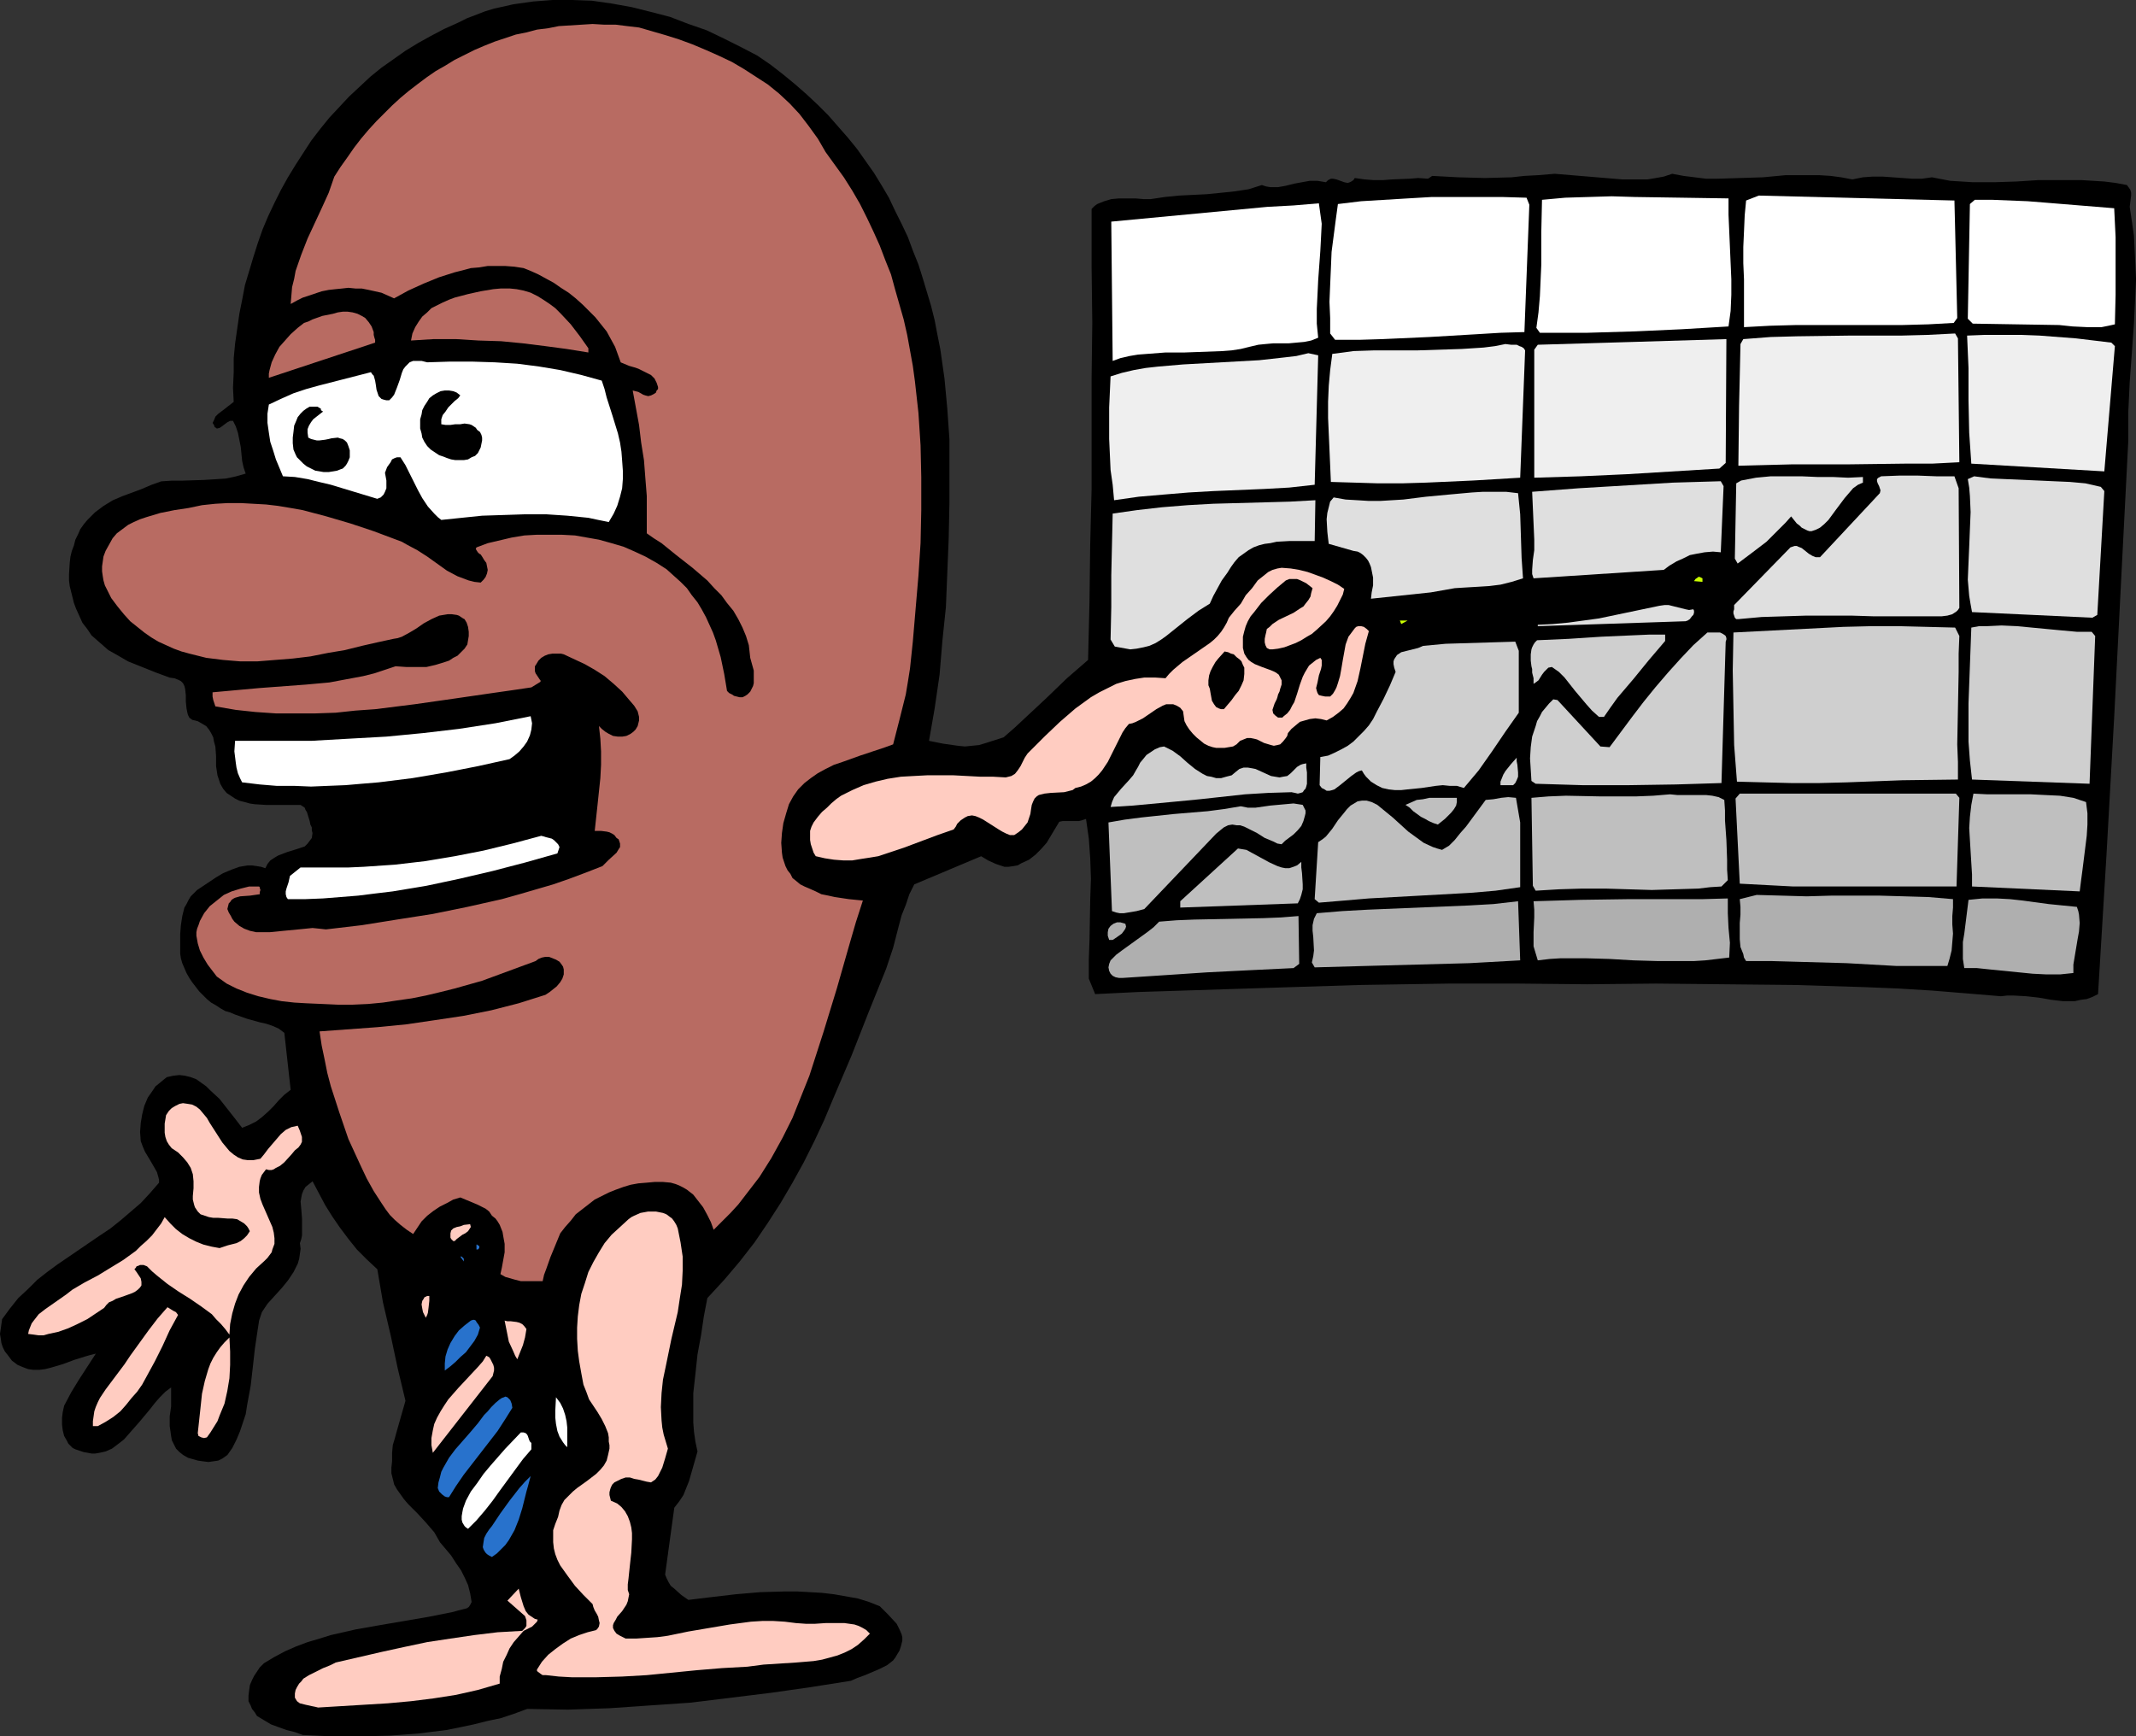<?xml version="1.0" encoding="UTF-8" standalone="no"?>
<svg
   version="1.0"
   width="129.766mm"
   height="105.496mm"
   id="svg66"
   sodipodi:docname="Presentation.wmf"
   xmlns:inkscape="http://www.inkscape.org/namespaces/inkscape"
   xmlns:sodipodi="http://sodipodi.sourceforge.net/DTD/sodipodi-0.dtd"
   xmlns="http://www.w3.org/2000/svg"
   xmlns:svg="http://www.w3.org/2000/svg">
  <rect width="100%" height="100%" fill="#333333" stroke="none"/>
  <sodipodi:namedview
     id="namedview66"
     pagecolor="#ffffff"
     bordercolor="#000000"
     borderopacity="0.25"
     inkscape:showpageshadow="2"
     inkscape:pageopacity="0.0"
     inkscape:pagecheckerboard="0"
     inkscape:deskcolor="#d1d1d1"
     inkscape:document-units="mm" />
  <defs
     id="defs1">
    <pattern
       id="WMFhbasepattern"
       patternUnits="userSpaceOnUse"
       width="6"
       height="6"
       x="0"
       y="0" />
  </defs>
  <path
     style="fill:#000000;fill-opacity:1;fill-rule:evenodd;stroke:none"
     d="m 173.881,12.763 3.07,2.1 2.909,2.262 2.747,2.262 2.586,2.262 2.586,2.423 2.424,2.423 2.262,2.585 2.262,2.585 2.101,2.585 1.939,2.746 1.939,2.746 1.778,2.908 1.616,2.746 1.454,3.07 1.454,2.908 1.454,3.07 1.131,3.07 1.293,3.231 0.97,3.07 0.97,3.231 0.97,3.231 0.808,3.231 0.646,3.393 0.646,3.231 0.485,3.393 0.485,3.393 0.646,6.947 0.485,6.947 v 6.947 7.916 l -0.162,7.916 -0.323,7.916 -0.323,7.916 -0.808,7.755 -0.646,7.755 -1.131,7.755 -1.293,7.432 3.232,0.646 3.394,0.485 1.616,0.162 1.616,-0.162 1.616,-0.162 1.616,-0.485 4.04,-1.292 2.586,-2.262 2.424,-2.262 4.848,-4.524 4.686,-4.524 2.424,-2.1 2.424,-2.1 0.162,-6.624 0.162,-6.624 0.162,-13.086 0.323,-12.925 V 99.682 86.918 l 0.162,-12.763 -0.162,-12.925 V 47.983 l 0.646,-0.646 0.646,-0.485 0.808,-0.323 0.808,-0.323 1.616,-0.485 1.778,-0.162 h 3.717 l 1.939,0.162 h 1.616 l 3.232,-0.485 3.232,-0.323 6.464,-0.323 3.232,-0.323 3.07,-0.323 3.232,-0.485 3.07,-0.969 0.97,0.323 0.97,0.162 h 1.778 l 1.778,-0.323 1.939,-0.485 1.778,-0.323 1.778,-0.323 h 1.778 l 0.97,0.162 0.97,0.162 0.485,-0.485 0.323,-0.162 0.323,-0.162 h 0.485 l 0.808,0.162 1.778,0.646 0.808,0.162 0.485,-0.162 0.323,-0.162 0.485,-0.323 0.323,-0.485 2.262,0.323 2.101,0.162 h 2.101 l 2.101,-0.162 4.04,-0.162 1.939,-0.162 2.262,0.162 0.97,-0.646 5.979,0.323 6.141,0.162 6.141,-0.162 2.909,-0.323 3.07,-0.162 1.939,-0.162 1.939,-0.162 3.878,0.323 7.757,0.646 3.878,0.323 h 3.878 1.939 l 1.939,-0.323 1.778,-0.323 1.939,-0.646 2.586,0.485 2.586,0.323 2.586,0.323 h 2.586 l 5.333,-0.162 5.171,-0.162 5.171,-0.485 h 5.171 2.586 l 2.586,0.162 2.424,0.323 2.586,0.485 2.424,-0.485 2.262,-0.162 h 2.262 l 2.262,0.162 4.525,0.323 h 2.262 l 2.262,-0.323 4.202,0.808 2.586,0.162 2.586,0.162 h 5.01 l 5.01,-0.162 5.01,-0.323 h 5.01 5.01 l 2.586,0.162 2.586,0.162 2.586,0.323 2.586,0.485 0.485,0.646 0.323,0.485 0.162,0.646 v 0.646 l -0.162,1.292 -0.162,1.292 0.485,3.231 0.485,3.393 0.162,3.231 0.162,3.393 0.162,3.393 -0.162,3.393 -0.323,6.785 -0.485,6.785 -0.485,6.624 -0.323,6.785 v 3.393 3.231 l -1.616,31.504 -1.616,31.827 -1.778,31.827 -1.939,31.989 -1.293,0.646 -1.293,0.485 -1.293,0.162 -1.454,0.323 h -1.293 -1.454 l -2.747,-0.323 -2.747,-0.485 -2.909,-0.323 -2.909,-0.162 h -1.454 l -1.454,0.162 -7.757,-0.646 -7.918,-0.646 -7.918,-0.485 -7.918,-0.323 -15.837,-0.485 -15.998,-0.162 -15.837,-0.162 -15.837,0.162 -15.837,-0.162 h -15.837 l -20.523,0.323 -20.523,0.646 -20.2,0.646 -10.181,0.323 -9.858,0.485 -1.454,-3.554 v -4.524 l 0.162,-4.524 0.162,-9.209 0.162,-4.685 -0.162,-4.685 -0.323,-4.524 -0.323,-2.262 -0.323,-2.262 -0.97,0.323 -0.646,0.162 h -2.909 -0.808 l -0.808,0.162 -0.97,1.616 -0.97,1.616 -0.97,1.616 -1.293,1.454 -1.293,1.292 -1.454,1.131 -1.778,0.808 -0.808,0.485 -0.97,0.162 -1.131,0.162 h -0.97 l -0.97,-0.323 -0.97,-0.323 -1.778,-0.808 -1.616,-0.969 -15.352,6.462 -1.131,2.262 -0.808,2.423 -0.97,2.423 -0.646,2.423 -1.293,5.008 -1.616,4.847 -4.04,10.017 -3.878,9.855 -4.202,9.855 -2.101,5.008 -2.262,4.847 -2.424,4.847 -2.586,4.685 -2.747,4.685 -2.909,4.524 -3.07,4.524 -3.394,4.362 -3.555,4.201 -3.878,4.201 -0.808,4.201 -0.646,4.362 -0.808,4.362 -0.485,4.524 -0.485,4.362 v 4.362 2.423 l 0.162,2.1 0.323,2.262 0.485,2.262 -0.97,3.393 -0.97,3.393 -0.646,1.616 -0.646,1.616 -0.97,1.454 -1.131,1.454 -2.101,15.348 0.323,0.808 0.485,0.969 0.485,0.808 0.808,0.646 1.616,1.454 1.616,1.131 5.333,-0.646 5.494,-0.646 5.656,-0.485 5.656,-0.162 h 2.909 l 2.909,0.162 2.747,0.162 2.747,0.323 2.747,0.485 2.747,0.485 2.586,0.808 2.424,0.969 0.97,0.969 0.97,0.969 1.939,2.1 0.646,1.292 0.485,1.131 0.162,0.646 v 0.808 l -0.162,0.646 -0.162,0.646 -0.323,0.969 -0.485,0.808 -0.485,0.808 -0.485,0.646 -0.808,0.646 -0.646,0.485 -1.616,0.808 -3.394,1.454 -1.778,0.646 -1.454,0.646 -9.211,1.454 -9.05,1.292 -9.211,1.131 -9.211,1.131 -9.373,0.646 -9.373,0.646 -9.534,0.323 -9.373,-0.162 -3.07,1.131 -2.909,0.969 -3.07,0.646 -3.232,0.808 -3.07,0.646 -3.232,0.646 -6.464,0.808 -6.626,0.485 -6.464,0.162 h -6.787 l -6.626,-0.323 -1.778,-0.646 -1.939,-0.485 -1.778,-0.646 -1.778,-0.646 -1.616,-0.969 -0.808,-0.485 -0.808,-0.485 -0.485,-0.808 -0.646,-0.808 -0.323,-0.808 -0.485,-0.969 v -1.292 l 0.162,-1.292 0.162,-1.131 0.485,-1.131 0.485,-0.969 0.646,-0.969 0.646,-0.969 0.97,-0.969 2.424,-1.454 2.424,-1.292 2.586,-1.131 2.586,-0.969 2.747,-0.808 2.586,-0.808 5.656,-1.292 5.494,-0.969 5.656,-0.969 5.656,-0.969 5.656,-1.131 1.131,-0.323 1.293,-0.323 0.646,-0.162 0.485,-0.323 0.323,-0.485 0.323,-0.646 -0.323,-1.939 -0.485,-1.939 -0.808,-1.777 -0.808,-1.616 -1.131,-1.616 -1.131,-1.777 -2.586,-3.07 -0.646,-1.131 -0.646,-1.131 -0.97,-1.131 -0.97,-1.131 -1.939,-2.1 -1.131,-1.131 -0.97,-0.969 -0.97,-1.131 -0.808,-1.131 -0.808,-1.131 -0.646,-1.131 -0.323,-1.292 -0.323,-1.292 v -1.292 l 0.162,-1.454 v -1.939 l 0.162,-1.777 0.485,-1.616 0.485,-1.777 0.97,-3.393 0.97,-3.393 -1.778,-7.432 -1.616,-7.593 -1.778,-7.593 -1.293,-7.593 -2.424,-2.262 -2.262,-2.262 -1.939,-2.423 -1.939,-2.585 -1.778,-2.585 -1.616,-2.585 -2.909,-5.493 -0.808,0.646 -0.808,0.646 -0.485,0.808 -0.323,0.808 -0.162,0.808 -0.162,0.969 0.162,1.777 0.162,2.1 v 1.939 1.939 l -0.162,0.808 -0.323,0.969 0.162,1.292 -0.162,1.131 -0.162,1.131 -0.323,1.131 -0.485,0.969 -0.485,0.969 -1.293,1.939 -1.454,1.777 -1.616,1.777 -1.616,1.777 -1.293,1.939 -0.646,1.939 -0.323,2.1 -0.646,4.362 -0.485,4.362 -0.485,4.201 -0.808,4.362 -0.323,2.1 -0.646,1.939 -0.646,1.939 -0.808,1.939 -0.97,1.939 -1.131,1.616 -1.131,0.808 -0.97,0.485 -1.131,0.162 -1.131,0.162 -1.293,-0.162 -1.131,-0.162 -2.262,-0.646 -1.131,-0.646 -0.808,-0.646 -0.808,-0.808 -0.485,-0.969 -0.485,-0.969 -0.162,-0.969 -0.162,-1.131 -0.162,-1.131 v -2.262 l 0.323,-2.262 v -2.262 -1.131 -0.969 l -1.293,0.969 -1.293,1.292 -1.131,1.292 -1.131,1.454 -2.424,2.908 -2.424,2.746 -1.131,1.292 -1.454,1.131 -1.293,0.969 -1.454,0.646 -1.454,0.323 -0.97,0.162 h -0.808 l -0.808,-0.162 -0.97,-0.162 -0.97,-0.323 -0.97,-0.323 -0.646,-0.323 -0.485,-0.485 -0.485,-0.485 -0.323,-0.646 -0.646,-1.131 -0.323,-1.292 -0.162,-1.292 v -1.616 l 0.162,-1.292 0.323,-1.454 1.616,-3.07 1.778,-2.908 3.878,-5.978 -1.293,0.323 -1.131,0.323 -2.586,0.808 -2.586,0.969 -2.747,0.808 -1.293,0.323 -1.293,0.162 H 7.595 L 6.464,314.393 5.171,313.908 4.04,313.423 2.747,312.454 1.778,311.162 1.131,310.354 0.646,309.385 0.323,308.415 0.162,307.284 0,306.315 l 0.162,-1.131 0.323,-2.262 1.778,-2.423 1.939,-2.423 2.262,-2.1 2.101,-2.1 2.262,-1.777 2.424,-1.777 9.696,-6.624 2.424,-1.616 2.424,-1.939 2.262,-1.939 2.262,-1.939 2.101,-2.262 2.101,-2.423 v -0.646 l -0.162,-0.646 -0.323,-1.131 -0.646,-1.131 -0.646,-1.131 -1.454,-2.423 -0.485,-1.131 -0.485,-1.292 -0.162,-2.1 0.162,-2.1 0.323,-1.939 0.485,-1.939 0.808,-1.939 1.131,-1.616 0.646,-0.969 0.808,-0.646 0.97,-0.808 0.808,-0.646 1.454,-0.323 1.454,-0.162 1.293,0.162 1.293,0.323 1.293,0.485 1.131,0.808 1.131,0.808 0.97,0.969 2.101,1.939 1.778,2.262 1.778,2.262 1.616,2.1 0.808,-0.323 0.808,-0.323 1.616,-0.808 1.293,-0.969 1.454,-1.292 1.293,-1.292 1.131,-1.292 1.293,-1.292 1.454,-1.131 -1.454,-13.086 -1.293,-0.969 -1.454,-0.646 -1.454,-0.485 -1.454,-0.323 -2.909,-0.808 -2.747,-0.969 -1.131,-0.485 -1.131,-0.323 -1.131,-0.646 -0.97,-0.646 -1.131,-0.646 -0.97,-0.808 -1.778,-1.777 -1.616,-2.1 -0.646,-0.969 -0.646,-1.131 -0.485,-1.131 -0.485,-1.131 -0.323,-1.131 -0.162,-1.131 v -4.362 l 0.162,-2.1 0.323,-2.1 0.485,-1.939 0.485,-0.808 0.485,-0.969 0.485,-0.808 0.808,-0.808 0.646,-0.646 0.97,-0.646 3.394,-2.262 1.616,-0.969 1.939,-0.808 1.778,-0.646 1.939,-0.323 h 0.97 l 1.131,0.162 0.97,0.162 0.97,0.323 0.485,-0.969 0.646,-0.808 0.97,-0.646 0.808,-0.485 2.101,-0.808 2.101,-0.646 0.97,-0.323 0.97,-0.323 0.646,-0.646 0.485,-0.646 0.485,-0.646 0.162,-1.131 -0.162,-0.646 v -0.646 l -0.323,-0.646 -0.162,-0.808 -0.646,-2.1 -0.323,-0.485 -0.162,-0.485 -0.485,-0.323 -0.485,-0.323 h -2.586 -5.333 l -2.586,-0.162 -1.131,-0.162 -1.131,-0.323 -1.293,-0.323 -0.97,-0.485 -0.97,-0.646 -0.97,-0.646 -0.808,-0.969 -0.646,-1.131 -0.323,-0.969 -0.323,-0.969 -0.323,-2.1 v -2.262 l -0.162,-2.262 -0.323,-1.131 -0.162,-0.969 -0.485,-0.969 -0.485,-0.808 -0.646,-0.808 -0.808,-0.485 -1.131,-0.646 -1.293,-0.323 -0.646,-0.485 -0.323,-0.646 -0.162,-0.646 -0.162,-0.808 -0.162,-1.616 v -1.454 l -0.162,-1.454 -0.162,-0.646 -0.323,-0.646 -0.485,-0.485 -0.646,-0.323 -0.808,-0.323 -1.131,-0.162 -3.07,-1.131 -3.232,-1.292 -3.232,-1.292 -3.07,-1.777 -1.454,-0.808 -1.293,-1.131 -1.293,-1.131 -1.293,-1.131 -0.97,-1.454 -1.131,-1.454 -0.646,-1.454 -0.808,-1.777 -0.485,-1.292 -0.323,-1.292 -0.323,-1.292 -0.323,-1.292 -0.162,-1.292 v -1.454 l 0.162,-2.585 0.162,-1.454 0.323,-1.292 0.485,-1.292 0.323,-1.292 0.646,-1.292 0.485,-1.131 0.808,-1.131 0.808,-0.969 0.97,-0.969 0.808,-0.808 1.939,-1.454 2.101,-1.292 2.262,-0.969 4.363,-1.616 2.262,-0.969 2.262,-0.808 2.424,-0.162 h 2.424 l 5.01,-0.162 2.586,-0.162 2.424,-0.162 2.262,-0.485 2.262,-0.646 -0.485,-1.454 -0.323,-1.454 -0.323,-3.231 -0.323,-1.616 -0.323,-1.616 -0.485,-1.454 -0.646,-1.292 h -0.646 l -0.646,0.323 -0.646,0.485 -0.646,0.485 -0.485,0.323 -0.646,0.162 -0.162,-0.162 -0.323,-0.162 -0.162,-0.485 -0.323,-0.485 0.323,-0.646 0.323,-0.808 0.646,-0.646 0.646,-0.485 0.646,-0.485 0.808,-0.646 0.646,-0.485 0.808,-0.646 -0.162,-3.231 0.162,-3.554 v -3.231 l 0.323,-3.393 0.485,-3.393 0.485,-3.393 0.646,-3.231 0.646,-3.393 0.97,-3.231 0.97,-3.231 0.97,-3.07 1.131,-3.231 1.293,-3.07 1.454,-3.07 1.454,-2.908 1.616,-2.908 1.778,-2.908 1.778,-2.746 1.778,-2.746 2.101,-2.746 2.101,-2.585 2.262,-2.423 2.262,-2.423 2.424,-2.262 2.424,-2.262 2.586,-2.1 2.747,-1.939 2.747,-1.939 2.909,-1.777 2.909,-1.616 3.07,-1.616 3.232,-1.454 1.939,-0.969 2.101,-0.808 2.101,-0.808 2.101,-0.646 2.262,-0.485 2.101,-0.485 2.262,-0.323 2.262,-0.323 L 126.856,0 h 4.525 l 4.525,0.162 4.525,0.646 4.525,0.808 4.525,1.131 4.363,1.131 4.202,1.616 4.202,1.454 4.04,1.939 3.878,1.939 z"
     id="path1" />
  <path
     style="fill:#b86b62;fill-opacity:1;fill-rule:evenodd;stroke:none"
     d="m 189.557,34.897 2.101,2.908 2.101,2.908 1.939,3.07 1.778,3.07 1.616,3.231 1.454,3.07 1.454,3.231 1.293,3.393 1.293,3.231 0.97,3.554 0.97,3.393 0.97,3.393 0.808,3.554 0.646,3.554 0.646,3.554 0.485,3.554 0.808,7.27 0.485,7.432 0.162,7.27 v 7.593 l -0.162,7.593 -0.485,7.432 -0.646,7.593 -0.646,7.593 -0.323,3.07 -0.323,3.07 -0.485,3.07 -0.485,2.908 -1.454,5.816 -1.454,5.655 -1.778,0.646 -1.939,0.646 -3.878,1.292 -4.04,1.454 -1.939,0.646 -1.939,0.969 -1.778,0.969 -1.616,1.131 -1.454,1.131 -1.454,1.454 -1.131,1.616 -0.97,1.777 -0.646,2.1 -0.323,1.131 -0.323,1.131 -0.323,2.262 -0.162,2.262 0.162,2.262 0.162,1.131 0.323,0.969 0.323,0.969 0.485,0.969 0.646,0.808 0.485,0.969 0.808,0.646 0.97,0.808 0.97,0.485 1.131,0.485 1.454,0.646 1.293,0.646 1.616,0.323 1.454,0.323 3.232,0.485 3.232,0.323 -1.616,5.008 -1.454,5.008 -2.909,10.178 -3.07,10.017 -1.616,5.008 -1.616,5.008 -1.939,4.847 -1.939,4.847 -2.262,4.524 -2.586,4.685 -2.747,4.362 -1.616,2.1 -1.616,2.1 -1.616,2.1 -1.778,1.939 -1.939,1.939 -1.939,1.939 -0.646,-1.777 -0.808,-1.616 -0.97,-1.777 -1.131,-1.454 -1.131,-1.454 -1.454,-1.131 -0.808,-0.485 -0.97,-0.485 -0.808,-0.323 -1.131,-0.323 -1.778,-0.162 h -1.939 l -1.778,0.162 -1.939,0.162 -1.778,0.323 -1.616,0.485 -1.778,0.646 -1.616,0.646 -1.616,0.808 -1.616,0.808 -1.454,1.131 -1.454,1.131 -1.454,1.131 -1.131,1.454 -1.293,1.454 -1.131,1.454 -1.131,2.746 -1.131,2.747 -0.97,2.746 -0.485,1.292 -0.323,1.454 h -2.424 -2.586 l -1.293,-0.323 -1.131,-0.323 -1.131,-0.323 -1.131,-0.646 0.323,-1.454 0.323,-1.777 0.323,-1.777 v -1.939 l -0.323,-1.777 -0.162,-0.969 -0.323,-0.808 -0.323,-0.808 -0.485,-0.808 -0.485,-0.646 -0.808,-0.646 -0.646,-0.969 -0.808,-0.646 -0.97,-0.485 -0.97,-0.485 -1.939,-0.808 -1.939,-0.808 -1.616,0.485 -1.454,0.808 -1.616,0.808 -1.454,0.969 -1.454,1.131 -1.293,1.292 -0.97,1.454 -0.97,1.454 -1.454,-0.969 -1.454,-1.131 -1.293,-1.131 -1.131,-1.131 -0.97,-1.292 -0.97,-1.454 -1.778,-2.746 -1.616,-2.908 -1.454,-3.07 -2.747,-5.978 -2.101,-6.139 -1.939,-5.978 -0.808,-3.07 -0.646,-3.231 -0.646,-3.07 -0.485,-3.231 6.626,-0.485 6.626,-0.485 6.626,-0.646 6.626,-0.969 6.464,-0.969 6.464,-1.292 6.302,-1.616 3.07,-0.969 3.07,-0.969 0.97,-0.646 0.808,-0.646 0.808,-0.646 0.808,-0.969 0.485,-0.808 0.323,-0.969 v -0.646 -0.485 l -0.162,-0.646 -0.323,-0.485 -0.485,-0.646 -0.808,-0.485 -0.808,-0.323 -0.808,-0.323 h -0.808 l -0.808,0.162 -0.808,0.323 -0.646,0.485 -6.141,2.262 -6.141,2.262 -6.302,1.777 -3.232,0.808 -3.394,0.808 -3.232,0.646 -3.394,0.485 -3.232,0.485 -3.394,0.323 -3.555,0.162 h -3.394 l -3.555,-0.162 -3.717,-0.162 -2.747,-0.162 -2.909,-0.323 -2.586,-0.485 -2.747,-0.646 -2.586,-0.808 -2.424,-0.969 -2.262,-1.131 -2.262,-1.616 -2.101,-2.746 -0.97,-1.616 -0.808,-1.616 -0.485,-1.616 -0.323,-1.777 v -0.808 l 0.162,-0.808 0.323,-0.808 0.323,-0.969 0.97,-1.777 1.293,-1.616 1.616,-1.292 1.616,-1.292 1.778,-0.808 2.101,-0.646 1.939,-0.485 h 2.262 l 0.162,0.162 v 0.162 l 0.162,0.485 -0.162,0.485 v 0.485 l -1.131,0.162 -1.131,0.162 -2.262,0.162 -1.131,0.323 -0.323,0.162 -0.485,0.323 -0.323,0.485 -0.323,0.323 -0.162,0.646 -0.162,0.646 0.323,0.808 0.485,0.808 0.323,0.646 0.485,0.646 1.131,0.969 1.131,0.646 1.293,0.485 1.454,0.323 h 1.454 1.616 l 3.232,-0.323 3.394,-0.323 1.616,-0.162 1.616,-0.162 1.616,0.162 1.454,0.162 8.242,-0.969 8.08,-1.292 8.242,-1.292 7.918,-1.616 7.918,-1.777 4.04,-1.131 3.878,-1.131 3.878,-1.131 3.717,-1.292 3.878,-1.454 3.717,-1.454 0.646,-0.646 0.808,-0.808 1.778,-1.616 0.485,-0.808 0.323,-0.485 v -0.323 -0.485 l -0.162,-0.485 -0.162,-0.485 -0.485,-0.323 -0.485,-0.646 -0.485,-0.323 -0.646,-0.323 -0.646,-0.162 -1.293,-0.162 h -1.454 l 0.646,-5.978 0.646,-6.139 0.162,-3.07 v -3.07 l -0.162,-2.908 -0.323,-2.908 0.646,0.646 0.808,0.646 0.808,0.485 0.97,0.485 1.131,0.162 h 0.97 l 0.97,-0.162 0.97,-0.485 0.646,-0.485 0.485,-0.485 0.485,-0.808 0.162,-0.646 0.162,-0.646 v -0.808 l -0.162,-0.646 -0.162,-0.646 -0.808,-1.292 -0.97,-1.131 -1.778,-2.1 -1.939,-1.777 -2.101,-1.777 -2.262,-1.454 -2.262,-1.292 -2.424,-1.131 -2.424,-1.131 -0.646,-0.162 h -0.97 -0.97 l -0.97,0.162 -0.808,0.323 -0.808,0.485 -0.646,0.646 -0.485,0.808 -0.323,0.485 v 0.485 0.646 l 0.162,0.485 0.646,0.969 0.323,0.485 0.162,0.162 v 0.323 l -2.101,1.292 -4.363,0.646 -4.525,0.646 -8.888,1.292 -9.05,1.292 -9.05,1.131 -4.525,0.323 -4.525,0.485 -4.686,0.162 h -4.525 -4.525 l -4.686,-0.323 -4.525,-0.485 -4.686,-0.808 -0.485,-1.454 -0.162,-0.808 v -0.969 l 5.333,-0.485 5.333,-0.485 10.827,-0.808 5.333,-0.485 5.171,-0.969 2.586,-0.485 2.586,-0.646 2.424,-0.808 2.424,-0.808 2.424,0.162 h 2.262 2.424 l 2.101,-0.485 2.101,-0.646 0.97,-0.323 0.97,-0.646 0.97,-0.485 0.808,-0.808 0.808,-0.808 0.646,-0.969 0.162,-0.969 0.162,-0.969 v -0.969 l -0.162,-1.131 -0.323,-0.969 -0.485,-0.808 -0.323,-0.162 -0.485,-0.323 -0.485,-0.323 -0.485,-0.162 -1.131,-0.162 h -0.97 l -0.97,0.162 -0.97,0.162 -1.778,0.808 -1.778,0.969 -1.616,1.131 -1.616,0.969 -1.778,0.969 -0.97,0.323 -0.97,0.162 -3.717,0.808 -3.555,0.808 -3.878,0.969 -3.878,0.646 -4.04,0.808 -4.04,0.485 -4.04,0.323 -4.04,0.323 h -4.04 l -3.878,-0.323 -3.878,-0.485 -1.939,-0.485 -1.939,-0.485 -1.778,-0.485 -1.778,-0.646 -1.778,-0.808 -1.778,-0.808 -1.616,-0.969 -1.616,-1.131 -1.616,-1.292 -1.616,-1.292 -1.454,-1.616 -1.454,-1.777 -1.454,-1.939 -0.97,-1.939 -0.485,-0.969 -0.323,-1.131 -0.162,-0.969 -0.162,-1.131 v -1.131 l 0.162,-1.131 0.162,-1.131 0.485,-1.292 0.808,-1.454 0.808,-1.454 0.97,-1.131 1.293,-0.969 1.293,-0.969 1.293,-0.646 1.454,-0.646 1.454,-0.485 3.232,-0.969 3.232,-0.646 3.232,-0.485 3.07,-0.646 3.07,-0.323 2.909,-0.162 h 2.909 l 2.909,0.162 2.909,0.162 2.747,0.323 2.909,0.485 2.747,0.485 5.494,1.454 5.494,1.616 5.333,1.777 5.171,1.939 1.293,0.485 1.131,0.646 2.424,1.292 2.262,1.454 2.262,1.616 2.262,1.616 2.424,1.292 1.293,0.485 1.293,0.485 1.293,0.323 1.454,0.162 0.646,-0.646 0.485,-0.646 0.323,-0.808 0.162,-0.808 -0.162,-0.808 -0.162,-0.808 -0.485,-0.646 -0.485,-0.808 -0.323,-0.485 -0.323,-0.162 -0.323,-0.323 -0.323,-0.485 -0.162,-0.323 0.162,-0.323 2.586,-0.969 2.747,-0.646 2.747,-0.646 2.909,-0.485 2.909,-0.162 h 2.909 2.747 l 3.07,0.162 2.747,0.485 2.747,0.485 2.909,0.808 2.747,0.808 2.586,1.131 2.424,1.131 2.586,1.454 2.262,1.454 1.616,1.454 1.616,1.454 1.454,1.454 1.131,1.616 1.293,1.616 0.97,1.616 0.97,1.777 0.808,1.777 0.808,1.777 0.646,1.777 1.131,3.877 0.808,3.877 0.646,3.877 0.485,0.485 0.646,0.323 0.485,0.323 0.646,0.162 0.646,0.162 h 0.646 l 0.646,-0.323 0.485,-0.323 0.646,-0.646 0.323,-0.646 0.323,-0.646 0.162,-0.646 v -1.454 -1.454 l -0.808,-2.908 -0.162,-1.454 -0.162,-1.454 -0.646,-2.1 -0.808,-1.939 -0.97,-1.939 -1.131,-1.939 -1.454,-1.777 -1.293,-1.777 -1.616,-1.616 -1.616,-1.777 -3.394,-2.908 -3.717,-2.908 -3.394,-2.747 -1.778,-1.131 -1.616,-1.131 v -4.362 -4.201 l -0.323,-4.039 -0.323,-4.201 -0.646,-4.039 -0.485,-4.039 -1.454,-7.916 0.646,0.162 0.646,0.162 1.131,0.646 0.485,0.162 0.646,0.162 0.646,-0.162 0.646,-0.323 0.485,-0.323 0.162,-0.485 0.323,-0.323 v -0.485 l -0.162,-0.485 -0.162,-0.485 -0.485,-0.969 -0.808,-0.808 -0.97,-0.485 -0.97,-0.485 -0.97,-0.485 -0.97,-0.323 -1.131,-0.323 -1.939,-0.808 -0.646,-1.777 -0.646,-1.777 -0.97,-1.777 -0.97,-1.777 -1.293,-1.616 -1.293,-1.616 -2.909,-2.908 -1.616,-1.454 -1.616,-1.292 -1.778,-1.131 -1.616,-1.131 -1.778,-0.969 -1.778,-0.969 -1.778,-0.808 -1.616,-0.646 -2.101,-0.323 -2.101,-0.162 h -1.939 -2.101 l -1.939,0.323 -1.939,0.162 -1.778,0.485 -1.939,0.485 -3.555,1.131 -3.555,1.454 -3.555,1.616 -3.232,1.777 -1.454,-0.646 -1.454,-0.646 -1.454,-0.323 -1.454,-0.323 -1.616,-0.323 h -1.454 l -1.616,-0.162 -1.454,0.162 -1.616,0.162 -1.454,0.162 -1.616,0.323 -1.454,0.485 -1.454,0.485 -1.454,0.485 -1.293,0.646 -1.454,0.808 0.162,-1.939 0.162,-1.939 0.485,-1.939 0.323,-1.777 1.293,-3.716 1.454,-3.716 3.232,-6.947 1.616,-3.554 1.293,-3.716 1.454,-2.262 1.616,-2.262 1.454,-2.1 1.616,-2.1 1.778,-2.1 1.778,-1.939 1.778,-1.777 1.778,-1.777 1.939,-1.777 1.939,-1.616 2.101,-1.616 1.939,-1.454 2.101,-1.454 2.262,-1.292 2.101,-1.292 2.262,-1.131 2.262,-1.131 2.262,-0.969 2.424,-0.969 2.424,-0.808 2.424,-0.808 2.424,-0.485 2.424,-0.646 2.586,-0.323 2.424,-0.485 2.586,-0.162 2.586,-0.162 2.586,-0.162 2.747,0.162 h 2.586 l 2.586,0.323 2.747,0.323 6.141,1.777 3.07,0.969 3.07,1.131 3.07,1.292 2.909,1.292 3.07,1.454 2.747,1.616 2.747,1.777 2.747,1.777 2.586,2.1 2.424,2.262 2.262,2.423 2.101,2.746 2.101,2.908 z"
     id="path2" />
  <path
     style="fill:#ffffff;fill-opacity:1;fill-rule:evenodd;stroke:none"
     d="m 448.763,46.044 0.162,6.624 0.162,6.785 0.162,6.785 0.162,6.785 -0.808,1.131 -5.818,0.323 -5.979,0.162 h -24.402 l -5.979,0.162 -5.979,0.323 v -3.554 -3.716 -3.716 l -0.162,-3.716 v -3.716 l 0.162,-3.554 0.162,-3.716 0.323,-3.393 2.909,-1.131 z"
     id="path3" />
  <path
     style="fill:#ffffff;fill-opacity:1;fill-rule:evenodd;stroke:none"
     d="m 485.446,47.821 0.323,6.624 v 6.624 6.624 l -0.162,6.785 -1.454,0.323 -1.616,0.323 h -1.616 -1.616 l -3.394,-0.162 -3.07,-0.323 -19.877,-0.323 -1.131,-1.131 0.485,-26.334 1.131,-0.969 h 4.04 l 4.04,0.162 4.04,0.162 4.04,0.323 7.918,0.646 z"
     id="path4" />
  <path
     style="fill:#ffffff;fill-opacity:1;fill-rule:evenodd;stroke:none"
     d="m 396.889,45.559 v 3.716 l 0.162,3.716 0.162,3.716 0.162,3.716 0.162,3.716 v 3.554 l -0.162,3.716 -0.485,3.554 -10.827,0.646 -10.666,0.485 -10.989,0.323 H 353.58 l -0.808,-1.131 0.485,-3.554 0.323,-3.716 0.323,-7.27 v -7.432 l 0.162,-7.432 5.333,-0.485 5.333,-0.162 5.333,-0.162 5.333,0.162 10.827,0.162 z"
     id="path5" />
  <path
     style="fill:#ffffff;fill-opacity:1;fill-rule:evenodd;stroke:none"
     d="m 351.156,47.014 -1.131,29.242 -5.494,0.162 -5.333,0.323 -10.989,0.646 -10.827,0.485 -5.333,0.162 h -5.494 l -1.131,-1.454 v -3.554 l -0.162,-3.716 0.162,-3.877 0.162,-3.716 0.162,-3.877 0.485,-3.716 0.485,-3.716 0.485,-3.554 5.333,-0.646 5.333,-0.323 5.333,-0.323 5.494,-0.323 h 5.333 5.656 5.333 l 5.494,0.162 z"
     id="path6" />
  <path
     style="fill:#ffffff;fill-opacity:1;fill-rule:evenodd;stroke:none"
     d="m 303.484,51.376 -0.162,3.231 -0.162,3.07 -0.485,6.624 -0.162,3.393 -0.162,3.231 v 3.393 l 0.323,3.231 -1.616,0.646 -1.616,0.323 -1.778,0.162 -1.778,0.162 h -1.778 -1.778 l -1.778,0.162 -1.616,0.162 -2.101,0.485 -1.939,0.485 -2.101,0.323 -2.101,0.162 -4.363,0.162 -4.363,0.162 h -4.363 l -4.202,0.323 -2.101,0.162 -1.939,0.323 -2.101,0.485 -1.778,0.646 -0.323,-31.989 11.958,-1.131 11.958,-1.131 11.958,-1.131 5.979,-0.323 5.818,-0.485 z"
     id="path7" />
  <path
     style="fill:#b86b62;fill-opacity:1;fill-rule:evenodd;stroke:none"
     d="m 135.097,79.971 v 0.969 l -5.01,-0.808 -4.848,-0.646 -5.171,-0.646 -5.01,-0.485 -5.171,-0.162 -5.171,-0.323 h -5.171 l -5.171,0.323 0.323,-1.616 0.646,-1.454 0.808,-1.292 0.808,-1.131 1.131,-0.969 0.97,-0.969 1.293,-0.646 1.293,-0.646 1.454,-0.646 1.293,-0.485 3.07,-0.808 2.909,-0.646 2.909,-0.485 1.778,-0.162 h 1.939 l 1.616,0.162 1.616,0.323 1.616,0.485 1.616,0.808 1.293,0.808 1.454,0.969 1.293,0.969 1.293,1.292 2.262,2.423 2.101,2.746 z"
     id="path8" />
  <path
     style="fill:#efefef;fill-opacity:1;fill-rule:evenodd;stroke:none"
     d="m 484.799,78.679 0.808,0.808 -2.424,28.757 -30.542,-1.777 -0.485,-7.109 -0.162,-7.432 v -3.716 -3.716 l -0.323,-7.432 4.04,-0.162 h 4.202 4.202 l 4.202,0.162 4.202,0.323 4.202,0.323 4.04,0.485 z"
     id="path9" />
  <path
     style="fill:#efefef;fill-opacity:1;fill-rule:evenodd;stroke:none"
     d="m 449.571,77.71 0.323,28.434 -6.302,0.323 h -6.302 l -12.766,0.162 h -12.928 l -6.302,0.162 -6.141,0.162 0.162,-13.732 0.162,-6.947 0.162,-7.27 0.646,-1.131 6.302,-0.485 5.979,-0.162 11.958,-0.162 h 11.958 l 6.141,-0.162 6.302,-0.323 z"
     id="path10" />
  <path
     style="fill:#b86b62;fill-opacity:1;fill-rule:evenodd;stroke:none"
     d="m 85.81,76.256 v 0.646 l 0.162,0.646 0.162,0.485 v 0.646 L 61.731,86.757 v -0.969 l 0.162,-0.808 0.485,-1.777 0.808,-1.777 0.97,-1.777 1.293,-1.454 1.293,-1.454 1.616,-1.454 1.454,-1.131 0.97,-0.323 0.97,-0.485 2.262,-0.808 2.424,-0.485 1.131,-0.323 1.131,-0.162 h 1.131 l 1.131,0.162 1.131,0.323 0.97,0.485 0.808,0.485 0.808,0.969 0.646,0.969 z"
     id="path11" />
  <path
     style="fill:#efefef;fill-opacity:1;fill-rule:evenodd;stroke:none"
     d="m 396.243,106.305 -1.454,1.292 -21.17,1.292 -10.666,0.485 -10.666,0.323 V 80.295 l 0.808,-1.131 10.989,-0.323 10.827,-0.323 21.493,-0.646 z"
     id="path12" />
  <path
     style="fill:#efefef;fill-opacity:1;fill-rule:evenodd;stroke:none"
     d="m 350.187,80.456 -1.131,29.242 -10.827,0.646 -10.827,0.485 -5.494,0.162 h -5.494 l -5.333,-0.162 -5.494,-0.162 -0.323,-7.432 -0.323,-7.27 v -3.716 l 0.162,-3.716 0.323,-3.554 0.485,-3.716 4.848,-0.646 4.848,-0.162 h 10.019 l 5.01,-0.162 5.01,-0.162 5.01,-0.323 2.586,-0.323 2.424,-0.485 1.293,0.162 h 1.293 l 0.646,0.323 0.485,0.162 0.485,0.323 z"
     id="path13" />
  <path
     style="fill:#efefef;fill-opacity:1;fill-rule:evenodd;stroke:none"
     d="m 301.868,111.314 -5.818,0.646 -5.818,0.323 -11.635,0.485 -5.656,0.323 -5.818,0.485 -5.656,0.485 -5.656,0.808 -0.323,-3.554 -0.485,-3.393 -0.162,-3.554 -0.162,-3.554 v -7.27 l 0.323,-7.109 2.586,-0.808 2.747,-0.646 2.747,-0.485 2.909,-0.323 5.656,-0.485 5.818,-0.323 5.818,-0.323 5.818,-0.323 2.909,-0.323 2.909,-0.323 2.747,-0.323 2.747,-0.646 2.262,0.485 z"
     id="path14" />
  <path
     style="fill:#ffffff;fill-opacity:1;fill-rule:evenodd;stroke:none"
     d="m 138.168,87.403 0.646,1.939 0.485,1.939 1.293,4.039 1.293,4.201 0.485,2.1 0.323,2.1 0.162,2.1 0.162,2.262 v 1.939 l -0.162,2.1 -0.485,1.939 -0.646,2.1 -0.808,1.777 -1.131,1.939 -2.424,-0.485 -2.262,-0.485 -4.848,-0.485 -4.848,-0.323 h -4.848 l -4.848,0.162 -5.01,0.162 -4.686,0.485 -4.686,0.485 -0.808,-0.646 -0.808,-0.808 -1.454,-1.616 -1.293,-1.939 -0.97,-1.777 -1.939,-3.877 -0.97,-1.939 -1.131,-1.777 h -0.808 l -0.485,0.162 -0.646,0.323 -0.323,0.646 -0.808,1.131 -0.485,1.292 0.323,1.777 v 0.808 0.969 l -0.323,0.808 -0.323,0.646 -0.646,0.646 -0.808,0.323 -5.333,-1.616 -5.333,-1.616 -2.747,-0.646 -2.586,-0.646 -2.909,-0.485 -2.747,-0.162 -1.616,-3.877 -0.646,-2.1 -0.646,-1.939 -0.323,-2.1 -0.323,-2.262 v -2.1 l 0.323,-2.1 2.747,-1.292 2.909,-1.292 2.909,-0.969 2.909,-0.808 11.958,-3.07 0.323,0.485 0.323,0.323 0.323,1.131 0.162,0.969 0.162,1.131 0.323,0.969 0.162,0.485 0.323,0.323 0.323,0.323 0.485,0.162 0.646,0.162 h 0.646 l 0.646,-0.646 0.485,-0.646 0.646,-1.616 0.646,-1.777 0.485,-1.616 0.323,-0.808 0.485,-0.646 0.485,-0.485 0.485,-0.485 0.808,-0.323 h 0.97 0.97 l 1.293,0.323 5.171,-0.162 h 5.171 l 5.171,0.162 5.171,0.323 5.01,0.646 4.848,0.808 4.848,1.131 z"
     id="path15" />
  <path
     style="fill:#000000;fill-opacity:1;fill-rule:evenodd;stroke:none"
     d="m 105.686,90.796 -0.485,0.646 -0.808,0.646 -0.808,0.808 -0.646,0.646 -0.646,0.969 -0.646,0.808 -0.323,0.969 v 1.131 l 0.97,0.162 h 1.131 l 1.131,-0.162 h 1.131 l 0.97,-0.162 1.131,0.162 0.485,0.162 0.485,0.323 0.485,0.323 0.323,0.485 0.646,0.485 0.323,0.646 0.162,0.646 v 0.646 l -0.162,0.808 -0.162,0.808 -0.646,1.292 -0.646,0.646 -0.808,0.323 -0.808,0.485 -0.97,0.162 h -0.97 -0.97 l -0.97,-0.162 -0.97,-0.323 -0.808,-0.323 -0.97,-0.323 -0.97,-0.646 -0.97,-0.646 -0.808,-0.808 -0.646,-0.969 -0.485,-0.969 -0.162,-0.969 -0.323,-1.131 v -0.969 -1.131 l 0.323,-1.131 0.162,-0.969 0.485,-0.969 0.646,-0.969 0.485,-0.808 0.808,-0.646 0.808,-0.485 0.97,-0.485 0.97,-0.162 h 0.97 l 0.97,0.162 0.808,0.323 z"
     id="path16" />
  <path
     style="fill:#000000;fill-opacity:1;fill-rule:evenodd;stroke:none"
     d="m 73.69,93.865 v 0.162 0.162 l 0.485,0.323 -1.454,1.131 -0.808,0.646 -0.485,0.646 -0.485,0.808 -0.323,0.808 v 0.808 l 0.162,1.131 0.646,0.323 0.646,0.162 0.646,0.162 h 0.646 l 1.293,-0.162 0.808,-0.162 0.646,-0.162 1.454,-0.162 0.485,0.162 0.646,0.162 0.485,0.323 0.485,0.485 0.323,0.808 0.323,0.969 v 0.808 0.808 l -0.323,0.808 -0.323,0.646 -0.323,0.485 -0.646,0.646 -0.485,0.162 -0.808,0.323 -0.97,0.162 -0.97,0.162 h -1.131 l -0.97,-0.162 -0.97,-0.162 -0.97,-0.485 -0.97,-0.485 -0.808,-0.646 -0.485,-0.485 -0.485,-0.485 -0.485,-0.485 -0.323,-0.646 -0.485,-1.131 -0.162,-1.454 v -1.292 l 0.162,-1.292 0.162,-1.454 0.485,-1.131 0.323,-0.808 0.646,-0.808 0.646,-0.646 0.646,-0.485 0.808,-0.485 h 0.808 0.97 z"
     id="path17" />
  <path
     style="fill:#dfdfdf;fill-opacity:1;fill-rule:evenodd;stroke:none"
     d="m 449.732,112.122 0.162,27.465 -0.323,0.485 -0.323,0.323 -0.97,0.646 -1.131,0.323 -1.293,0.162 h -2.586 -2.586 -5.333 -5.171 l -5.171,-0.162 h -10.181 l -5.171,0.162 -5.171,0.162 -5.333,0.485 h -0.485 l -0.323,-0.323 -0.162,-0.485 -0.162,-0.485 v -0.485 l 0.162,-0.485 v -0.969 l 12.928,-13.248 0.485,-0.162 0.485,-0.162 h 0.485 l 0.323,0.162 0.808,0.323 0.808,0.646 0.808,0.646 0.808,0.485 0.808,0.323 h 0.485 0.485 l 13.736,-14.702 0.162,-0.646 -0.162,-0.485 -0.162,-0.485 -0.323,-0.646 -0.162,-0.485 v -0.485 l 0.162,-0.162 0.162,-0.162 0.323,-0.162 0.323,-0.162 4.202,-0.162 h 4.202 l 4.202,0.162 h 4.202 z"
     id="path18" />
  <path
     style="fill:#dfdfdf;fill-opacity:1;fill-rule:evenodd;stroke:none"
     d="m 482.375,111.798 0.808,0.969 -1.616,28.434 -1.131,0.646 -27.634,-1.292 -0.323,-1.777 -0.323,-1.939 -0.323,-3.716 0.162,-3.877 0.162,-3.716 0.162,-4.039 0.162,-3.877 -0.162,-3.716 -0.162,-1.939 -0.323,-1.939 1.454,-0.646 3.717,0.485 3.555,0.162 7.434,0.323 3.555,0.162 3.717,0.162 3.555,0.323 z"
     id="path19" />
  <path
     style="fill:#dfdfdf;fill-opacity:1;fill-rule:evenodd;stroke:none"
     d="m 427.755,110.829 -1.131,0.485 -1.131,0.808 -0.97,1.131 -0.97,1.131 -1.939,2.585 -1.778,2.423 -0.97,0.969 -0.97,0.808 -0.97,0.485 -0.97,0.323 h -0.485 l -0.485,-0.162 -0.646,-0.323 -0.646,-0.323 -0.485,-0.485 -0.646,-0.485 -0.646,-0.808 -0.646,-0.808 -1.293,1.454 -1.454,1.454 -2.909,2.908 -3.394,2.585 -3.232,2.423 -0.646,-1.131 0.323,-17.287 1.131,-0.646 3.394,-0.646 3.394,-0.323 h 3.555 3.555 l 3.717,0.162 h 3.555 l 3.394,0.162 3.394,-0.162 z"
     id="path20" />
  <path
     style="fill:#dfdfdf;fill-opacity:1;fill-rule:evenodd;stroke:none"
     d="m 395.758,111.637 -0.646,15.187 -1.778,-0.162 -1.939,0.162 -1.778,0.323 -1.616,0.323 -1.616,0.808 -1.454,0.646 -1.616,0.969 -1.293,0.969 -29.896,1.939 -0.323,-0.969 v -0.969 l 0.162,-2.262 0.323,-2.262 v -1.131 -1.292 l -0.485,-10.986 10.666,-0.808 10.827,-0.646 10.827,-0.646 10.989,-0.323 z"
     id="path21" />
  <path
     style="fill:#dfdfdf;fill-opacity:1;fill-rule:evenodd;stroke:none"
     d="m 348.571,113.253 0.485,4.847 0.162,5.008 0.162,5.008 0.323,4.685 -2.586,0.808 -2.586,0.646 -2.586,0.323 -2.586,0.162 -2.747,0.162 -2.586,0.162 -2.747,0.485 -2.747,0.485 -13.736,1.454 0.162,-1.454 0.323,-1.616 v -1.777 l -0.323,-1.616 -0.162,-0.808 -0.323,-0.808 -0.323,-0.646 -0.485,-0.646 -0.646,-0.646 -0.646,-0.485 -0.646,-0.323 -0.97,-0.162 -5.656,-1.616 -0.162,-1.292 -0.162,-1.454 -0.162,-2.908 0.162,-1.454 0.323,-1.292 0.323,-1.292 0.808,-0.969 2.747,0.485 2.747,0.162 2.586,0.162 h 2.586 l 5.333,-0.323 5.171,-0.646 5.171,-0.485 5.333,-0.485 2.586,-0.162 h 2.747 2.586 z"
     id="path22" />
  <path
     style="fill:#dfdfdf;fill-opacity:1;fill-rule:evenodd;stroke:none"
     d="m 301.868,124.238 h -5.818 l -2.909,0.162 -1.454,0.323 -1.293,0.162 -1.293,0.323 -1.293,0.485 -1.131,0.646 -1.131,0.808 -1.131,0.808 -0.97,1.131 -0.808,1.131 -0.808,1.292 -1.293,1.777 -0.97,1.777 -0.97,1.777 -0.808,1.777 -1.293,0.808 -1.293,0.808 -2.586,1.939 -2.424,1.939 -2.424,1.939 -1.131,0.808 -1.293,0.808 -1.454,0.646 -1.293,0.323 -1.616,0.323 -1.454,0.162 -1.778,-0.323 -1.778,-0.323 -0.97,-1.616 0.162,-7.432 v -7.27 l 0.323,-14.217 5.656,-0.808 5.656,-0.646 5.979,-0.485 5.818,-0.323 11.797,-0.323 5.818,-0.162 5.818,-0.323 z"
     id="path23" />
  <path
     style="fill:#ffccc1;fill-opacity:1;fill-rule:evenodd;stroke:none"
     d="m 308.656,135.224 -0.323,1.292 -0.646,1.292 -0.646,1.292 -0.808,1.292 -0.808,1.131 -0.97,1.131 -2.101,1.939 -1.131,0.969 -1.131,0.646 -1.293,0.808 -1.293,0.646 -1.293,0.485 -1.293,0.485 -1.454,0.323 -1.293,0.162 h -0.485 -0.162 l -0.646,-0.323 -0.323,-0.646 -0.162,-0.646 v -0.808 l 0.162,-0.808 0.162,-0.646 0.162,-0.808 0.646,-0.485 0.646,-0.646 1.454,-0.969 3.394,-1.616 1.454,-0.969 0.808,-0.485 0.485,-0.646 0.646,-0.808 0.485,-0.808 0.162,-0.808 0.323,-1.131 -1.454,-1.131 -0.646,-0.323 -0.646,-0.323 -0.808,-0.323 h -0.808 -0.97 l -0.808,0.323 -1.939,1.616 -1.939,1.777 -1.778,1.777 -1.616,2.1 -0.808,0.969 -0.646,1.131 -0.485,1.131 -0.323,1.131 -0.323,1.292 v 1.292 1.292 l 0.323,1.292 0.485,0.808 0.485,0.646 0.646,0.485 0.808,0.485 1.616,0.646 1.778,0.646 0.808,0.323 0.646,0.323 0.646,0.485 0.323,0.646 0.323,0.646 v 0.969 l -0.323,0.969 -0.162,0.646 -0.323,0.646 -0.162,0.646 -0.162,0.485 -0.485,0.969 -0.323,0.969 -0.162,0.485 0.162,0.808 0.485,0.485 0.646,0.485 h 0.323 0.162 0.485 l 0.323,-0.323 0.808,-0.646 0.646,-0.808 0.485,-0.969 0.485,-0.808 0.646,-1.939 0.646,-2.1 0.646,-1.777 0.485,-0.969 0.485,-0.808 0.485,-0.808 0.808,-0.646 0.808,-0.646 0.97,-0.485 0.323,0.485 v 0.646 0.646 l -0.162,0.808 -0.485,1.454 -0.323,1.616 -0.162,0.646 -0.162,0.646 0.162,0.646 0.162,0.485 0.323,0.485 0.646,0.162 0.808,0.162 h 1.131 l 0.646,-0.646 0.485,-0.808 0.323,-0.646 0.323,-0.969 0.485,-1.616 0.323,-1.777 0.323,-1.939 0.323,-1.777 0.323,-1.777 0.646,-1.777 0.485,-0.646 0.485,-0.646 0.485,-0.646 0.323,-0.323 0.485,-0.162 h 0.646 l 0.646,0.162 0.646,0.485 0.485,0.485 -0.808,2.908 -1.131,5.655 -0.646,2.908 -0.97,2.746 -0.646,1.131 -0.808,1.292 -0.808,1.131 -1.131,0.969 -1.293,0.969 -1.454,0.808 -1.293,-0.323 -1.293,-0.162 -1.293,0.162 -1.131,0.323 -1.131,0.323 -0.97,0.808 -0.97,0.808 -0.808,0.969 -0.162,0.646 -0.323,0.485 -0.646,0.808 -0.646,0.646 -0.646,0.162 -0.808,0.162 -0.646,-0.162 -1.616,-0.485 -1.616,-0.808 -0.646,-0.162 -0.808,-0.162 h -0.808 l -0.808,0.323 -0.808,0.323 -0.808,0.808 -0.808,0.485 -0.97,0.162 -0.97,0.162 h -0.97 -0.97 l -0.808,-0.162 -0.97,-0.323 -0.97,-0.485 -1.778,-1.454 -0.808,-0.808 -0.808,-0.969 -0.646,-0.969 -0.485,-0.969 -0.162,-1.131 -0.162,-1.131 -0.646,-0.808 -0.808,-0.485 -0.808,-0.323 h -0.808 -0.808 l -0.808,0.323 -1.454,0.808 -3.07,2.1 -1.616,0.808 -0.808,0.323 -0.808,0.162 -0.808,0.969 -0.646,0.969 -1.131,2.262 -1.131,2.262 -1.131,2.262 -1.293,1.939 -0.808,0.969 -0.808,0.808 -0.97,0.808 -1.131,0.646 -1.131,0.485 -1.293,0.323 -0.646,0.485 -0.646,0.162 -1.293,0.323 -3.07,0.162 -1.454,0.162 -0.646,0.162 -0.646,0.162 -0.485,0.323 -0.485,0.485 -0.323,0.646 -0.323,0.808 -0.162,0.969 -0.162,1.131 -0.323,0.969 -0.323,0.969 -0.646,0.808 -0.646,0.808 -0.808,0.646 -0.97,0.646 h -0.97 l -0.808,-0.323 -0.97,-0.485 -0.808,-0.485 -1.778,-1.131 -1.778,-1.131 -0.97,-0.485 -0.808,-0.323 -0.808,-0.162 -0.97,0.162 -0.646,0.323 -0.97,0.646 -0.808,0.808 -0.323,0.646 -0.485,0.646 -3.717,1.292 -3.878,1.454 -3.878,1.454 -3.878,1.292 -1.939,0.646 -1.939,0.323 -2.101,0.323 -1.939,0.323 h -2.101 l -2.101,-0.162 -2.101,-0.323 -2.101,-0.485 -0.485,-0.808 -0.323,-0.969 -0.323,-0.969 -0.162,-0.969 v -1.131 -0.969 l 0.323,-0.969 0.485,-0.969 0.97,-1.292 0.97,-1.131 1.131,-0.969 0.97,-0.969 1.131,-0.969 1.131,-0.808 2.586,-1.292 2.586,-1.131 2.747,-0.808 2.747,-0.646 3.07,-0.485 2.909,-0.162 3.07,-0.162 h 6.141 l 6.141,0.323 h 2.909 l 2.909,0.162 0.646,-0.162 0.646,-0.162 0.808,-0.485 0.646,-0.808 0.646,-0.969 0.485,-0.969 0.485,-0.969 0.646,-0.969 0.808,-0.808 3.232,-3.231 3.394,-3.231 3.555,-3.07 1.778,-1.292 1.778,-1.292 1.939,-1.131 1.939,-0.969 1.939,-0.969 2.101,-0.646 2.262,-0.485 2.101,-0.323 h 2.424 l 2.424,0.162 0.808,-0.969 0.97,-0.969 2.101,-1.777 2.101,-1.454 2.101,-1.454 2.101,-1.454 0.97,-0.808 0.808,-0.808 0.808,-0.969 0.646,-0.969 0.646,-1.131 0.485,-1.131 1.293,-1.616 1.454,-1.616 1.131,-1.939 1.454,-1.616 1.293,-1.777 0.808,-0.646 0.808,-0.646 0.808,-0.646 0.97,-0.485 1.131,-0.323 0.97,-0.162 2.101,0.162 1.939,0.323 1.939,0.485 1.778,0.646 1.778,0.646 1.778,0.808 1.616,0.808 z"
     id="path24" />
  <path
     style="fill:#ccff00;fill-opacity:1;fill-rule:evenodd;stroke:none"
     d="m 390.91,132.801 v 0.808 l -1.939,-0.162 0.323,-0.485 0.485,-0.323 0.162,-0.162 h 0.323 l 0.323,0.162 z"
     id="path25" />
  <path
     style="fill:#dfdfdf;fill-opacity:1;fill-rule:evenodd;stroke:none"
     d="m 388.809,139.91 0.162,0.323 v 0.485 l -0.162,0.485 -0.323,0.323 -0.485,0.646 -0.485,0.323 -0.485,0.162 -33.936,1.131 v -0.323 l 3.394,-0.162 3.555,-0.323 3.555,-0.485 3.555,-0.485 6.949,-1.454 6.949,-1.454 1.131,-0.162 h 0.97 l 1.939,0.485 1.939,0.485 0.808,0.162 z"
     id="path26" />
  <path
     style="fill:#cfcfcf;fill-opacity:1;fill-rule:evenodd;stroke:none"
     d="m 481.083,146.049 -1.293,33.927 -26.987,-0.969 -0.485,-4.362 -0.323,-4.362 v -4.362 -4.362 l 0.323,-8.724 0.162,-4.362 0.162,-4.362 1.778,-0.323 h 1.778 l 3.394,-0.162 3.555,0.162 6.787,0.646 3.394,0.323 3.555,0.323 h 3.394 z"
     id="path27" />
  <path
     style="fill:#cfcfcf;fill-opacity:1;fill-rule:evenodd;stroke:none"
     d="m 449.894,146.049 -0.162,4.039 v 4.201 l -0.162,8.401 -0.162,8.239 0.162,4.039 v 4.039 l -12.766,0.162 -12.766,0.485 -6.302,0.162 h -6.464 l -6.302,-0.162 -6.141,-0.162 -0.323,-4.201 -0.323,-4.201 -0.162,-8.401 -0.162,-8.724 0.162,-8.724 12.605,-0.646 12.605,-0.646 6.464,-0.162 h 6.302 l 6.464,0.162 6.464,0.162 z"
     id="path28" />
  <path
     style="fill:#ccff00;fill-opacity:1;fill-rule:evenodd;stroke:none"
     d="m 321.745,143.302 -0.323,-0.808 h 1.778 z"
     id="path29" />
  <path
     style="fill:#cfcfcf;fill-opacity:1;fill-rule:evenodd;stroke:none"
     d="m 396.243,147.341 -0.97,32.473 -5.171,0.162 -5.333,0.162 -10.666,0.162 h -10.827 l -10.666,-0.323 -0.97,-0.646 -0.162,-2.585 -0.162,-2.585 0.162,-2.585 0.323,-2.423 0.808,-2.423 0.323,-1.131 0.646,-1.131 0.485,-0.969 0.808,-0.969 0.808,-0.969 0.97,-0.969 0.97,0.162 9.858,10.663 2.101,0.162 5.171,-6.947 2.586,-3.393 2.747,-3.393 2.909,-3.393 2.909,-3.231 2.909,-3.07 3.232,-2.908 h 0.646 0.808 1.454 l 0.646,0.323 0.485,0.323 0.162,0.162 0.162,0.485 v 0.323 z"
     id="path30" />
  <path
     style="fill:#cfcfcf;fill-opacity:1;fill-rule:evenodd;stroke:none"
     d="m 382.345,147.18 -3.717,4.362 -3.555,4.362 -3.717,4.362 -1.616,2.262 -1.454,2.1 h -1.131 l -1.616,-1.454 -1.293,-1.454 -2.586,-3.07 -2.424,-3.07 -1.293,-1.292 -1.616,-1.131 -0.808,0.162 -0.485,0.485 -0.485,0.485 -0.485,0.646 -0.808,1.292 -0.646,0.485 -0.485,0.323 v -1.292 l -0.323,-1.292 v -0.808 l -0.162,-0.646 -0.162,-1.292 v -1.454 l 0.162,-1.131 0.162,-0.485 0.323,-0.646 0.323,-0.485 0.485,-0.485 7.272,-0.323 7.434,-0.485 7.272,-0.323 3.717,-0.162 h 3.717 z"
     id="path31" />
  <path
     style="fill:#cfcfcf;fill-opacity:1;fill-rule:evenodd;stroke:none"
     d="m 348.732,149.442 v 14.217 l -3.07,4.362 -3.07,4.524 -3.07,4.362 -3.394,4.039 -1.616,-0.485 h -1.616 l -1.616,-0.162 -1.616,0.162 -3.232,0.485 -3.232,0.323 -1.454,0.162 h -1.454 l -1.454,-0.162 -1.454,-0.323 -1.293,-0.646 -1.293,-0.808 -1.131,-1.131 -0.485,-0.646 -0.485,-0.808 -0.646,0.162 -0.646,0.323 -1.131,0.808 -2.586,2.1 -1.293,0.969 -0.485,0.162 -0.646,0.162 h -0.646 l -0.485,-0.323 -0.646,-0.323 -0.485,-0.646 0.162,-6.462 1.778,-0.323 1.454,-0.646 1.616,-0.808 1.454,-0.808 1.293,-0.969 1.293,-1.292 1.131,-1.131 1.131,-1.292 0.97,-1.454 0.808,-1.616 1.616,-3.07 1.454,-3.07 1.293,-3.07 -0.323,-0.969 -0.162,-0.808 v -0.646 l 0.162,-0.485 0.323,-0.485 0.323,-0.485 0.485,-0.323 0.485,-0.323 1.293,-0.323 1.293,-0.323 1.293,-0.323 1.131,-0.485 5.171,-0.485 5.333,-0.162 5.333,-0.162 5.333,-0.162 z"
     id="path32" />
  <path
     style="fill:#000000;fill-opacity:1;fill-rule:evenodd;stroke:none"
     d="m 285.708,153.319 v 1.454 l -0.162,1.454 -0.485,1.131 -0.646,1.292 -0.808,0.969 -0.808,1.131 -1.778,2.1 h -0.646 l -0.485,-0.162 -0.323,-0.162 -0.323,-0.162 -0.485,-0.646 -0.485,-0.808 -0.323,-1.777 -0.162,-0.969 -0.323,-0.808 v -1.131 l 0.162,-1.131 0.323,-0.969 0.485,-0.969 0.646,-1.131 0.646,-0.808 1.454,-1.616 0.808,0.162 0.646,0.323 0.646,0.162 0.646,0.646 0.646,0.485 0.485,0.485 0.323,0.808 z"
     id="path33" />
  <path
     style="fill:#ffffff;fill-opacity:1;fill-rule:evenodd;stroke:none"
     d="m 121.846,164.467 0.323,1.616 -0.162,1.454 -0.323,1.292 -0.646,1.454 -0.808,1.131 -0.97,1.131 -1.131,0.969 -1.131,0.808 -7.272,1.616 -7.434,1.454 -7.595,1.292 -7.757,0.969 -3.878,0.323 -3.717,0.323 -4.04,0.162 -3.878,0.162 -3.878,-0.162 h -4.04 l -3.878,-0.323 -4.04,-0.485 -0.485,-0.969 -0.485,-1.131 -0.323,-1.292 -0.162,-1.131 -0.323,-2.585 0.162,-2.423 h 8.726 8.726 l 8.565,-0.485 8.726,-0.485 8.403,-0.808 8.242,-0.969 8.403,-1.292 z"
     id="path34" />
  <path
     style="fill:#cfcfcf;fill-opacity:1;fill-rule:evenodd;stroke:none"
     d="m 282.8,178.037 0.97,-0.808 0.808,-0.646 0.97,-0.323 h 0.97 l 0.97,0.162 0.808,0.162 1.778,0.808 1.778,0.808 0.97,0.162 0.97,0.162 0.808,-0.162 0.97,-0.162 0.808,-0.646 0.97,-0.969 0.485,-0.485 0.808,-0.485 0.485,-0.162 0.808,-0.162 v 0.969 l 0.162,1.131 v 1.454 1.131 l -0.162,0.646 -0.162,0.485 -0.323,0.323 -0.323,0.485 -0.485,0.162 -0.646,0.162 -0.646,-0.162 -0.808,-0.162 -5.333,0.162 -5.333,0.323 -10.342,1.131 -5.01,0.485 -5.171,0.485 -5.171,0.485 -5.171,0.323 0.323,-1.131 0.485,-1.131 0.808,-0.969 0.808,-0.969 1.778,-1.939 0.97,-1.131 0.646,-1.131 0.485,-0.808 0.485,-0.969 0.808,-0.969 0.646,-0.808 0.97,-0.646 0.97,-0.646 1.131,-0.485 0.97,-0.162 0.97,0.485 0.97,0.485 1.778,1.292 1.616,1.454 1.778,1.454 1.778,1.131 0.97,0.485 0.97,0.162 1.131,0.323 h 1.131 l 1.131,-0.323 z"
     id="path35" />
  <path
     style="fill:#cfcfcf;fill-opacity:1;fill-rule:evenodd;stroke:none"
     d="m 347.44,180.299 h -2.909 v -0.808 l 0.323,-0.808 0.323,-0.808 0.485,-0.808 1.293,-1.616 1.293,-1.454 v 0.808 l 0.162,0.808 0.162,1.777 v 0.969 l -0.323,0.808 -0.323,0.646 z"
     id="path36" />
  <path
     style="fill:#bfbfbf;fill-opacity:1;fill-rule:evenodd;stroke:none"
     d="m 449.894,183.207 -0.646,20.195 v 0.162 h -12.605 -12.443 -6.302 -6.141 l -6.141,-0.323 -6.141,-0.323 -0.97,-19.549 0.97,-1.131 h 24.886 24.725 z"
     id="path37" />
  <path
     style="fill:#bfbfbf;fill-opacity:1;fill-rule:evenodd;stroke:none"
     d="m 478.982,184.177 0.323,2.585 v 2.585 l -0.162,2.585 -0.323,2.585 -0.646,5.17 -0.323,2.423 -0.323,2.585 -24.725,-1.131 v -2.746 l -0.162,-2.585 -0.323,-5.331 -0.162,-2.746 0.162,-2.585 0.323,-2.746 0.485,-2.585 3.232,0.162 h 10.019 l 3.232,0.162 3.394,0.162 3.07,0.485 1.454,0.485 z"
     id="path38" />
  <path
     style="fill:#bfbfbf;fill-opacity:1;fill-rule:evenodd;stroke:none"
     d="m 395.92,183.692 0.162,2.423 v 2.262 l 0.323,4.524 0.162,4.524 v 2.262 l 0.162,2.423 v 0 l -1.454,1.454 -2.586,0.162 -2.747,0.323 -5.333,0.162 -5.333,0.162 -10.666,-0.323 h -5.333 l -5.333,0.162 -5.333,0.323 -0.646,-1.131 -0.323,-20.195 3.878,-0.323 4.04,-0.162 8.08,0.162 h 7.918 l 4.04,-0.162 3.878,-0.323 1.616,0.162 h 5.01 1.616 l 1.454,0.162 1.454,0.323 z"
     id="path39" />
  <path
     style="fill:#bfbfbf;fill-opacity:1;fill-rule:evenodd;stroke:none"
     d="m 349.056,188.862 v 14.863 l -5.656,0.808 -5.656,0.485 -5.818,0.323 -5.818,0.323 -11.797,0.646 -5.656,0.485 -5.818,0.485 -0.97,-0.808 0.808,-13.086 0.97,-0.646 0.808,-0.646 1.454,-1.777 1.293,-1.939 1.454,-1.777 0.646,-0.808 0.808,-0.808 0.808,-0.485 0.808,-0.485 0.97,-0.162 h 1.131 l 1.131,0.323 1.293,0.646 3.555,2.908 3.555,3.231 1.778,1.292 1.778,1.292 2.101,0.969 0.97,0.323 1.131,0.323 1.616,-0.969 1.293,-1.292 1.293,-1.616 1.293,-1.454 2.262,-3.07 2.262,-3.07 1.778,-0.162 1.778,-0.323 1.616,-0.162 1.778,0.162 z"
     id="path40" />
  <path
     style="fill:#bfbfbf;fill-opacity:1;fill-rule:evenodd;stroke:none"
     d="m 334.512,183.207 v 0.969 l -0.162,0.808 -0.485,0.808 -0.646,0.808 -1.454,1.454 -1.616,1.292 -0.97,-0.323 -1.131,-0.485 -0.808,-0.485 -0.97,-0.485 -1.778,-1.292 -0.808,-0.808 -0.97,-0.646 1.131,-0.485 1.454,-0.646 1.454,-0.162 1.454,-0.323 h 3.07 z"
     id="path41" />
  <path
     style="fill:#bfbfbf;fill-opacity:1;fill-rule:evenodd;stroke:none"
     d="m 299.768,186.115 v 0.646 l -0.162,0.646 -0.323,1.131 -0.485,1.131 -0.808,0.969 -0.97,0.969 -1.939,1.454 -0.808,0.808 -0.97,-0.162 -0.97,-0.485 -1.939,-0.808 -1.778,-1.131 -1.939,-0.969 -0.97,-0.485 -0.97,-0.323 h -0.808 l -0.97,-0.162 -0.97,0.162 -0.97,0.485 -0.808,0.646 -0.97,0.808 -16.483,17.287 -1.778,0.485 -1.939,0.323 -0.97,0.162 h -0.97 l -0.808,-0.162 -0.97,-0.323 -0.808,-20.356 3.717,-0.646 3.717,-0.485 7.595,-0.808 7.757,-0.646 3.717,-0.485 3.878,-0.646 1.616,0.323 h 1.778 l 3.394,-0.485 3.555,-0.323 1.778,-0.162 2.101,0.323 z"
     id="path42" />
  <path
     style="fill:#ffffff;fill-opacity:1;fill-rule:evenodd;stroke:none"
     d="m 128.472,194.516 -0.485,1.454 -7.434,2.1 -7.434,1.939 -7.595,1.777 -7.595,1.616 -7.757,1.292 -4.04,0.485 -3.878,0.485 -4.04,0.323 -4.04,0.323 -4.04,0.162 h -4.04 l -0.323,-0.485 -0.162,-0.646 v -0.646 l 0.162,-0.646 0.485,-1.454 0.323,-1.454 2.424,-1.939 h 3.717 7.272 l 3.555,-0.162 7.11,-0.485 6.949,-0.808 6.787,-1.131 6.626,-1.292 6.626,-1.616 6.626,-1.777 0.646,0.162 0.485,0.162 1.293,0.323 0.485,0.323 0.485,0.485 0.485,0.485 z"
     id="path43" />
  <path
     style="fill:#bfbfbf;fill-opacity:1;fill-rule:evenodd;stroke:none"
     d="m 298.798,197.909 v 1.292 l 0.162,1.292 0.162,2.585 v 1.131 l -0.323,1.292 -0.323,0.969 -0.485,0.969 -26.987,0.969 v -1.454 l 13.251,-12.117 0.97,0.162 0.97,0.162 1.778,0.969 1.778,0.969 1.778,0.969 1.778,0.808 0.97,0.323 0.808,0.162 h 0.97 l 0.97,-0.323 0.808,-0.323 z"
     id="path44" />
  <path
     style="fill:#afafaf;fill-opacity:1;fill-rule:evenodd;stroke:none"
     d="m 448.439,206.472 v 1.939 l -0.162,1.939 v 1.939 l 0.162,2.1 -0.162,1.939 -0.162,1.939 -0.485,1.939 -0.485,1.616 h -5.818 -5.818 l -11.474,-0.646 -11.474,-0.323 -5.818,-0.162 h -5.818 l -0.485,-0.808 -0.162,-0.808 -0.646,-1.616 -0.162,-1.777 v -1.777 -1.939 l 0.162,-1.939 v -1.777 l -0.162,-1.777 3.878,-0.969 5.818,0.162 5.656,0.162 5.656,-0.162 h 5.656 5.494 l 5.656,0.162 5.494,0.162 z"
     id="path45" />
  <path
     style="fill:#afafaf;fill-opacity:1;fill-rule:evenodd;stroke:none"
     d="m 476.881,208.249 0.323,0.969 0.162,0.808 0.162,1.939 -0.162,1.939 -0.323,1.777 -0.646,3.877 -0.323,1.939 v 1.939 l -3.07,0.323 h -3.07 l -3.232,-0.162 -3.232,-0.323 -6.464,-0.646 -3.07,-0.323 h -2.909 l -0.323,-2.1 v -1.939 -1.939 l 0.323,-1.939 0.485,-3.877 0.485,-3.877 3.232,-0.323 h 3.232 l 3.07,0.162 2.909,0.323 5.979,0.808 3.232,0.323 z"
     id="path46" />
  <path
     style="fill:#afafaf;fill-opacity:1;fill-rule:evenodd;stroke:none"
     d="m 396.728,206.31 v 3.393 l 0.162,3.393 0.323,3.393 -0.162,3.393 -2.747,0.323 -2.747,0.323 -2.586,0.162 h -2.747 -5.656 l -5.494,-0.162 -5.494,-0.323 -5.656,-0.162 h -5.494 l -2.586,0.162 -2.747,0.323 -0.485,-1.616 -0.485,-1.616 v -1.616 -1.616 l 0.162,-3.393 v -1.777 l -0.162,-1.939 5.494,-0.162 5.333,-0.162 11.312,-0.162 h 11.312 5.494 z"
     id="path47" />
  <path
     style="fill:#afafaf;fill-opacity:1;fill-rule:evenodd;stroke:none"
     d="m 348.571,206.956 0.485,13.571 -5.818,0.323 -5.818,0.323 -11.958,0.323 -11.958,0.323 -5.818,0.162 -5.818,0.162 -0.646,-1.131 0.323,-1.454 0.162,-1.292 -0.162,-3.07 -0.162,-1.454 v -1.292 l 0.323,-1.454 0.323,-0.646 0.323,-0.646 5.818,-0.485 5.818,-0.323 11.635,-0.485 11.635,-0.485 5.656,-0.323 z"
     id="path48" />
  <path
     style="fill:#afafaf;fill-opacity:1;fill-rule:evenodd;stroke:none"
     d="m 298.313,221.335 -1.293,0.969 -10.019,0.485 -9.696,0.485 -9.696,0.646 -9.858,0.646 h -0.808 l -0.808,-0.162 -0.646,-0.323 -0.485,-0.485 -0.323,-0.646 -0.162,-0.808 0.162,-0.808 0.323,-0.808 1.293,-1.292 1.293,-0.969 2.909,-2.1 2.909,-2.1 1.454,-1.131 1.293,-1.292 4.04,-0.323 4.04,-0.162 7.918,-0.162 7.918,-0.162 4.04,-0.162 4.04,-0.323 z"
     id="path49" />
  <path
     style="fill:#afafaf;fill-opacity:1;fill-rule:evenodd;stroke:none"
     d="m 258.398,212.126 0.162,0.646 -0.162,0.485 -0.323,0.485 -0.485,0.646 -1.131,0.808 -0.485,0.323 -0.485,0.323 h -0.808 l -0.323,-0.969 v -0.808 l 0.162,-0.808 0.485,-0.646 0.646,-0.485 0.808,-0.323 h 0.808 z"
     id="path50" />
  <path
     style="fill:#ffccc1;fill-opacity:1;fill-rule:evenodd;stroke:none"
     d="m 59.792,266.087 0.808,-0.969 0.97,-1.292 1.939,-2.262 0.97,-1.131 1.131,-0.969 1.293,-0.646 0.808,-0.162 0.646,-0.162 0.485,1.131 0.485,1.454 v 0.485 0.646 l -0.323,0.646 -0.485,0.646 -0.808,0.646 -0.808,0.969 -1.616,1.777 -0.97,0.808 -0.97,0.485 -0.485,0.323 -0.485,0.162 h -0.646 l -0.646,-0.162 -0.485,0.646 -0.485,0.646 -0.323,0.808 -0.162,0.646 -0.162,1.292 v 1.292 l 0.323,1.454 0.485,1.292 1.131,2.585 1.131,2.585 0.323,1.292 0.162,1.292 v 1.292 l -0.485,1.292 -0.162,0.646 -0.485,0.646 -0.485,0.646 -0.646,0.646 -1.939,1.777 -1.616,1.939 -1.293,1.939 -1.131,2.1 -0.808,2.1 -0.646,2.262 -0.485,2.423 -0.162,2.423 -0.97,-1.292 -0.97,-1.131 -1.131,-1.131 -0.97,-1.131 -2.424,-1.777 -2.586,-1.777 -2.586,-1.616 -2.586,-1.777 -2.424,-1.939 -1.131,-0.969 -1.131,-1.131 -0.808,-0.323 h -0.808 l -0.323,0.162 -0.485,0.162 -0.162,0.323 -0.323,0.323 0.485,0.646 0.323,0.485 0.323,0.485 0.323,0.485 0.162,0.808 v 0.808 l -0.323,0.485 -0.485,0.485 -0.646,0.485 -0.646,0.323 -1.778,0.646 -1.939,0.646 -0.808,0.485 -0.808,0.323 -0.646,0.646 -0.485,0.646 -3.878,2.585 -2.262,1.131 -2.101,0.969 -2.262,0.808 -2.262,0.485 -1.131,0.323 H 8.888 l -1.131,-0.162 -1.293,-0.162 0.162,-0.808 0.323,-0.808 0.323,-0.808 0.485,-0.646 1.131,-1.454 1.454,-1.131 3.232,-2.262 1.616,-1.131 1.454,-1.131 2.747,-1.616 3.07,-1.616 2.909,-1.777 2.909,-1.777 2.909,-2.1 1.131,-1.131 1.293,-1.131 1.293,-1.292 2.101,-2.746 0.808,-1.454 1.293,1.454 1.293,1.292 1.454,1.131 1.616,0.969 1.616,0.808 1.616,0.646 1.939,0.485 1.778,0.323 1.939,-0.646 1.939,-0.485 0.97,-0.485 0.808,-0.646 0.646,-0.646 0.646,-0.969 -0.323,-0.646 -0.323,-0.485 -0.646,-0.646 -0.808,-0.485 -0.808,-0.485 -1.131,-0.162 h -1.131 l -2.101,-0.162 h -1.131 l -0.97,-0.162 -0.97,-0.323 -0.97,-0.323 -0.646,-0.646 -0.646,-0.969 -0.162,-0.485 -0.162,-0.646 -0.162,-0.646 v -0.808 l 0.162,-1.777 v -1.616 l -0.162,-1.616 -0.485,-1.454 -0.808,-1.292 -0.97,-1.131 -1.131,-1.131 -1.454,-0.969 -0.646,-0.808 -0.485,-0.808 -0.323,-0.969 -0.162,-0.969 v -0.969 -1.131 l 0.323,-1.939 0.646,-0.969 0.646,-0.646 0.808,-0.485 0.97,-0.485 0.808,-0.162 1.131,0.162 0.97,0.162 0.97,0.485 0.808,0.646 0.808,0.969 0.808,0.969 0.646,1.131 1.454,2.262 1.454,2.262 0.808,0.969 0.808,0.969 0.97,0.808 0.97,0.646 1.131,0.485 1.131,0.162 h 1.293 z"
     id="path51" />
  <path
     style="fill:#ffccc1;fill-opacity:1;fill-rule:evenodd;stroke:none"
     d="m 155.621,282.081 0.323,1.616 0.323,1.616 0.485,3.231 v 3.231 l -0.162,3.231 -0.485,3.07 -0.485,3.231 -1.454,6.139 -1.293,6.301 -0.646,3.07 -0.323,3.07 -0.162,3.231 0.162,3.07 0.162,1.616 0.323,1.616 0.485,1.616 0.485,1.616 -0.646,2.262 -0.646,2.1 -0.485,0.969 -0.485,0.969 -0.646,0.808 -0.97,0.646 -0.97,-0.162 -1.939,-0.485 -0.97,-0.162 -0.97,-0.323 h -0.97 l -0.97,0.323 -0.97,0.485 -0.646,0.323 -0.485,0.485 -0.323,0.646 -0.162,0.485 -0.162,0.646 v 0.646 l 0.162,0.646 0.162,0.646 1.454,0.646 0.97,0.808 0.808,0.969 0.646,1.131 0.485,1.292 0.323,1.292 0.162,1.292 v 1.454 l -0.162,3.07 -0.323,2.908 -0.323,3.07 -0.162,1.292 v 1.292 l 0.323,0.969 -0.162,0.808 -0.162,0.808 -0.323,0.808 -0.97,1.454 -1.131,1.292 -0.323,0.646 -0.485,0.808 -0.162,0.485 v 0.646 l 0.323,0.646 0.485,0.646 0.808,0.485 0.646,0.323 0.646,0.323 h 2.424 l 2.424,-0.162 2.424,-0.162 2.424,-0.323 4.686,-0.969 9.534,-1.616 2.424,-0.323 2.424,-0.323 2.586,-0.162 h 2.586 l 2.586,0.162 2.586,0.323 2.262,0.162 h 2.101 l 2.424,-0.162 h 2.262 2.101 l 1.131,0.162 1.131,0.162 0.97,0.323 0.97,0.485 0.808,0.485 0.808,0.808 -1.293,1.292 -1.454,1.292 -1.454,0.969 -1.616,0.808 -1.616,0.646 -1.778,0.485 -1.778,0.485 -1.939,0.323 -3.878,0.323 -7.595,0.485 -3.717,0.485 -5.818,0.323 -5.818,0.485 -11.474,1.131 -5.656,0.323 -5.818,0.162 h -5.818 l -2.909,-0.162 -2.909,-0.323 h -0.808 l -0.485,-0.323 -0.646,-0.485 -0.162,-0.162 v -0.323 l 1.131,-1.777 1.454,-1.616 1.616,-1.292 1.778,-1.292 1.778,-1.131 1.939,-0.808 1.939,-0.646 1.939,-0.485 0.323,-0.323 0.323,-0.485 0.162,-0.808 -0.162,-0.646 -0.162,-0.808 -0.323,-0.646 -0.485,-0.808 -0.323,-0.808 -0.162,-0.646 -2.101,-2.1 -1.939,-2.1 -1.778,-2.423 -0.808,-1.131 -0.808,-1.131 -0.646,-1.292 -0.485,-1.292 -0.323,-1.292 -0.162,-1.454 v -1.292 -1.454 l 0.485,-1.454 0.646,-1.616 0.323,-1.454 0.485,-1.292 0.646,-1.131 0.97,-0.969 0.97,-0.969 0.97,-0.808 2.262,-1.616 2.101,-1.616 0.97,-0.969 0.808,-0.969 0.646,-1.131 0.323,-1.292 0.323,-1.454 v -0.808 l -0.162,-0.808 v -0.969 l -0.162,-0.969 -0.646,-1.616 -0.808,-1.616 -0.97,-1.616 -1.939,-2.908 -0.646,-1.777 -0.323,-0.808 -0.323,-0.808 -0.485,-2.585 -0.485,-2.747 -0.323,-2.423 -0.162,-2.747 v -2.585 l 0.162,-2.585 0.323,-2.585 0.485,-2.585 0.808,-2.423 0.808,-2.585 1.131,-2.262 1.293,-2.262 1.293,-2.1 1.616,-1.939 1.939,-1.777 1.939,-1.777 0.646,-0.485 0.646,-0.323 1.454,-0.646 1.778,-0.323 h 1.778 l 0.808,0.162 0.808,0.162 0.808,0.323 0.646,0.485 0.646,0.485 0.485,0.646 0.485,0.808 z"
     id="path52" />
  <path
     style="fill:#ffccc1;fill-opacity:1;fill-rule:evenodd;stroke:none"
     d="m 107.949,281.112 0.162,0.646 -0.323,0.485 -0.323,0.485 -0.646,0.485 -0.646,0.323 -0.646,0.485 -0.646,0.485 -0.485,0.485 h -0.323 l -0.162,-0.162 -0.323,-0.323 -0.162,-0.323 v -0.485 -0.485 l 0.162,-0.646 0.485,-0.485 0.808,-0.323 0.808,-0.162 0.808,-0.323 z"
     id="path53" />
  <path
     style="fill:#2872cc;fill-opacity:1;fill-rule:evenodd;stroke:none"
     d="m 110.049,286.12 v 0.323 0.162 l -0.162,0.162 -0.162,0.162 h -0.323 v -1.131 h 0.162 l 0.162,0.162 z"
     id="path54" />
  <path
     style="fill:#2872cc;fill-opacity:1;fill-rule:evenodd;stroke:none"
     d="m 106.494,289.028 v 0.646 l -0.808,-1.131 h 0.323 l 0.162,0.162 z"
     id="path55" />
  <path
     style="fill:#ffccc1;fill-opacity:1;fill-rule:evenodd;stroke:none"
     d="m 98.576,297.591 v 1.131 l -0.162,1.454 -0.162,1.292 -0.162,0.485 -0.323,0.646 -0.323,-0.646 -0.323,-0.646 -0.162,-0.808 -0.162,-0.969 0.162,-0.808 0.323,-0.485 0.162,-0.323 0.323,-0.162 0.323,-0.162 z"
     id="path56" />
  <path
     style="fill:#ffccc1;fill-opacity:1;fill-rule:evenodd;stroke:none"
     d="m 40.885,301.953 -1.939,3.554 -1.616,3.554 -1.778,3.554 -1.939,3.554 -0.97,1.777 -1.131,1.616 -1.293,1.454 -1.293,1.616 -1.293,1.454 -1.616,1.292 -1.778,1.131 -1.778,0.969 h -1.131 v -1.131 l 0.162,-1.131 0.162,-1.131 0.323,-0.969 0.485,-1.131 0.485,-0.969 1.293,-1.939 1.454,-1.939 1.454,-1.939 1.454,-1.939 1.293,-1.939 2.101,-2.908 2.101,-2.908 2.101,-2.746 2.262,-2.585 1.293,0.808 0.646,0.323 z"
     id="path57" />
  <path
     style="fill:#2872cc;fill-opacity:1;fill-rule:evenodd;stroke:none"
     d="m 110.211,304.861 -0.485,1.616 -0.808,1.454 -0.97,1.292 -0.97,1.292 -1.293,1.131 -1.131,1.131 -1.131,0.969 -1.293,0.969 v -1.616 l 0.162,-1.616 0.485,-1.616 0.646,-1.454 0.97,-1.616 0.97,-1.292 1.293,-1.131 1.454,-1.131 0.485,-0.162 h 0.323 l 0.323,0.162 0.162,0.323 0.485,0.646 0.162,0.323 z"
     id="path58" />
  <path
     style="fill:#ffccc1;fill-opacity:1;fill-rule:evenodd;stroke:none"
     d="m 120.877,305.184 -0.162,0.969 -0.162,0.969 -0.485,1.777 -0.646,1.616 -0.646,1.616 -0.485,-0.808 -0.485,-1.131 -0.97,-2.1 -0.485,-2.423 -0.485,-2.423 0.646,0.162 h 0.808 l 1.293,0.162 0.646,0.162 0.646,0.323 0.485,0.485 z"
     id="path59" />
  <path
     style="fill:#ffccc1;fill-opacity:1;fill-rule:evenodd;stroke:none"
     d="m 47.51,330.064 -0.646,0.162 -0.646,-0.162 -0.646,-0.323 -0.162,-0.646 0.646,-5.978 0.323,-3.07 0.646,-2.908 0.808,-2.746 0.485,-1.292 0.646,-1.292 0.808,-1.292 0.808,-1.131 0.97,-1.131 1.131,-1.131 0.162,3.231 v 3.07 l -0.162,3.07 -0.485,2.908 -0.646,2.908 -1.131,2.747 -0.485,1.292 -0.808,1.292 -0.808,1.292 z"
     id="path60" />
  <path
     style="fill:#ffccc1;fill-opacity:1;fill-rule:evenodd;stroke:none"
     d="m 113.12,316.008 -13.736,17.61 -0.323,-1.777 v -1.616 l 0.323,-1.777 0.323,-1.454 0.646,-1.454 0.808,-1.454 0.808,-1.292 0.97,-1.454 2.262,-2.585 2.262,-2.423 2.262,-2.423 1.131,-1.292 0.808,-1.292 0.646,0.323 0.323,0.485 0.323,0.646 0.323,0.646 0.162,0.646 v 0.646 l -0.162,0.646 z"
     id="path61" />
  <path
     style="fill:#2872cc;fill-opacity:1;fill-rule:evenodd;stroke:none"
     d="m 117.645,323.279 -1.616,2.585 -1.778,2.747 -3.878,5.008 -3.878,5.008 -1.778,2.585 -1.616,2.585 h -0.485 l -0.485,-0.162 -0.646,-0.485 -0.646,-0.646 -0.323,-0.808 0.162,-1.292 0.323,-1.131 0.323,-1.292 0.485,-0.969 1.293,-2.262 1.454,-1.939 3.394,-3.877 1.778,-2.1 1.454,-1.939 0.323,-0.323 0.485,-0.485 0.808,-0.969 0.97,-0.969 0.97,-0.808 0.485,-0.323 0.485,-0.162 0.323,-0.162 0.485,0.162 0.323,0.323 0.323,0.323 0.323,0.808 z"
     id="path62" />
  <path
     style="fill:#ffffff;fill-opacity:1;fill-rule:evenodd;stroke:none"
     d="m 130.249,332.326 -0.485,-0.485 -0.485,-0.646 -0.808,-1.292 -0.485,-1.292 -0.323,-1.616 -0.162,-1.454 v -1.616 l 0.162,-3.07 0.97,1.292 0.646,1.292 0.485,1.454 0.323,1.454 0.162,1.454 v 1.616 z"
     id="path63" />
  <path
     style="fill:#ffffff;fill-opacity:1;fill-rule:evenodd;stroke:none"
     d="m 122.008,331.356 v 1.454 l -1.939,2.262 -1.778,2.423 -3.555,4.847 -1.616,2.262 -1.778,2.262 -1.939,2.262 -1.939,1.939 -0.485,-0.323 -0.323,-0.323 -0.485,-0.808 -0.162,-0.646 v -0.808 l 0.162,-0.969 0.162,-0.808 0.646,-1.777 1.131,-2.1 1.454,-1.939 1.454,-2.1 1.616,-1.939 3.394,-3.877 3.555,-3.716 h 0.646 l 0.485,0.162 0.323,0.323 0.162,0.323 0.162,0.485 0.162,0.485 0.162,0.323 z"
     id="path64" />
  <path
     style="fill:#2872cc;fill-opacity:1;fill-rule:evenodd;stroke:none"
     d="m 112.958,357.529 -0.646,-0.323 -0.485,-0.323 -0.323,-0.323 -0.323,-0.485 -0.162,-0.323 -0.162,-0.485 0.162,-1.131 0.162,-0.969 0.485,-0.969 0.646,-0.969 0.646,-0.808 1.939,-2.908 2.101,-2.908 2.262,-2.908 1.293,-1.454 1.293,-1.292 -0.646,2.423 -0.323,1.131 -0.323,1.292 -0.646,2.585 -0.808,2.585 -0.97,2.423 -0.646,1.131 -0.646,1.131 -0.808,1.131 -0.97,0.969 -0.97,0.969 z"
     id="path65" />
  <path
     style="fill:#ffccc1;fill-opacity:1;fill-rule:evenodd;stroke:none"
     d="m 123.462,371.908 -0.162,0.485 -0.323,0.323 -0.808,0.808 -0.97,0.485 -0.97,0.485 -1.131,1.292 -1.131,1.292 -0.97,1.454 -0.646,1.454 -0.808,1.616 -0.323,1.616 -0.485,1.777 v 1.616 l -5.01,1.454 -5.01,1.131 -5.171,0.808 -5.171,0.646 -5.333,0.485 -5.333,0.323 -10.666,0.646 -0.646,-0.162 -0.808,-0.162 -1.454,-0.323 -0.646,-0.162 -0.646,-0.162 -0.646,-0.485 -0.485,-0.808 v -0.969 l 0.162,-0.808 0.323,-0.646 0.485,-0.808 0.485,-0.485 0.485,-0.646 1.293,-0.808 1.616,-0.808 1.616,-0.808 1.616,-0.646 1.293,-0.646 10.504,-2.423 5.171,-1.131 5.333,-1.131 5.333,-0.808 5.494,-0.808 5.333,-0.646 5.656,-0.323 0.323,-0.323 0.323,-0.323 0.323,-0.485 v -0.485 -0.808 l -0.323,-0.969 -4.04,-3.554 2.586,-2.747 0.485,1.939 0.646,2.1 0.485,1.131 0.646,0.808 0.97,0.646 0.485,0.323 z"
     id="path66" />
</svg>
